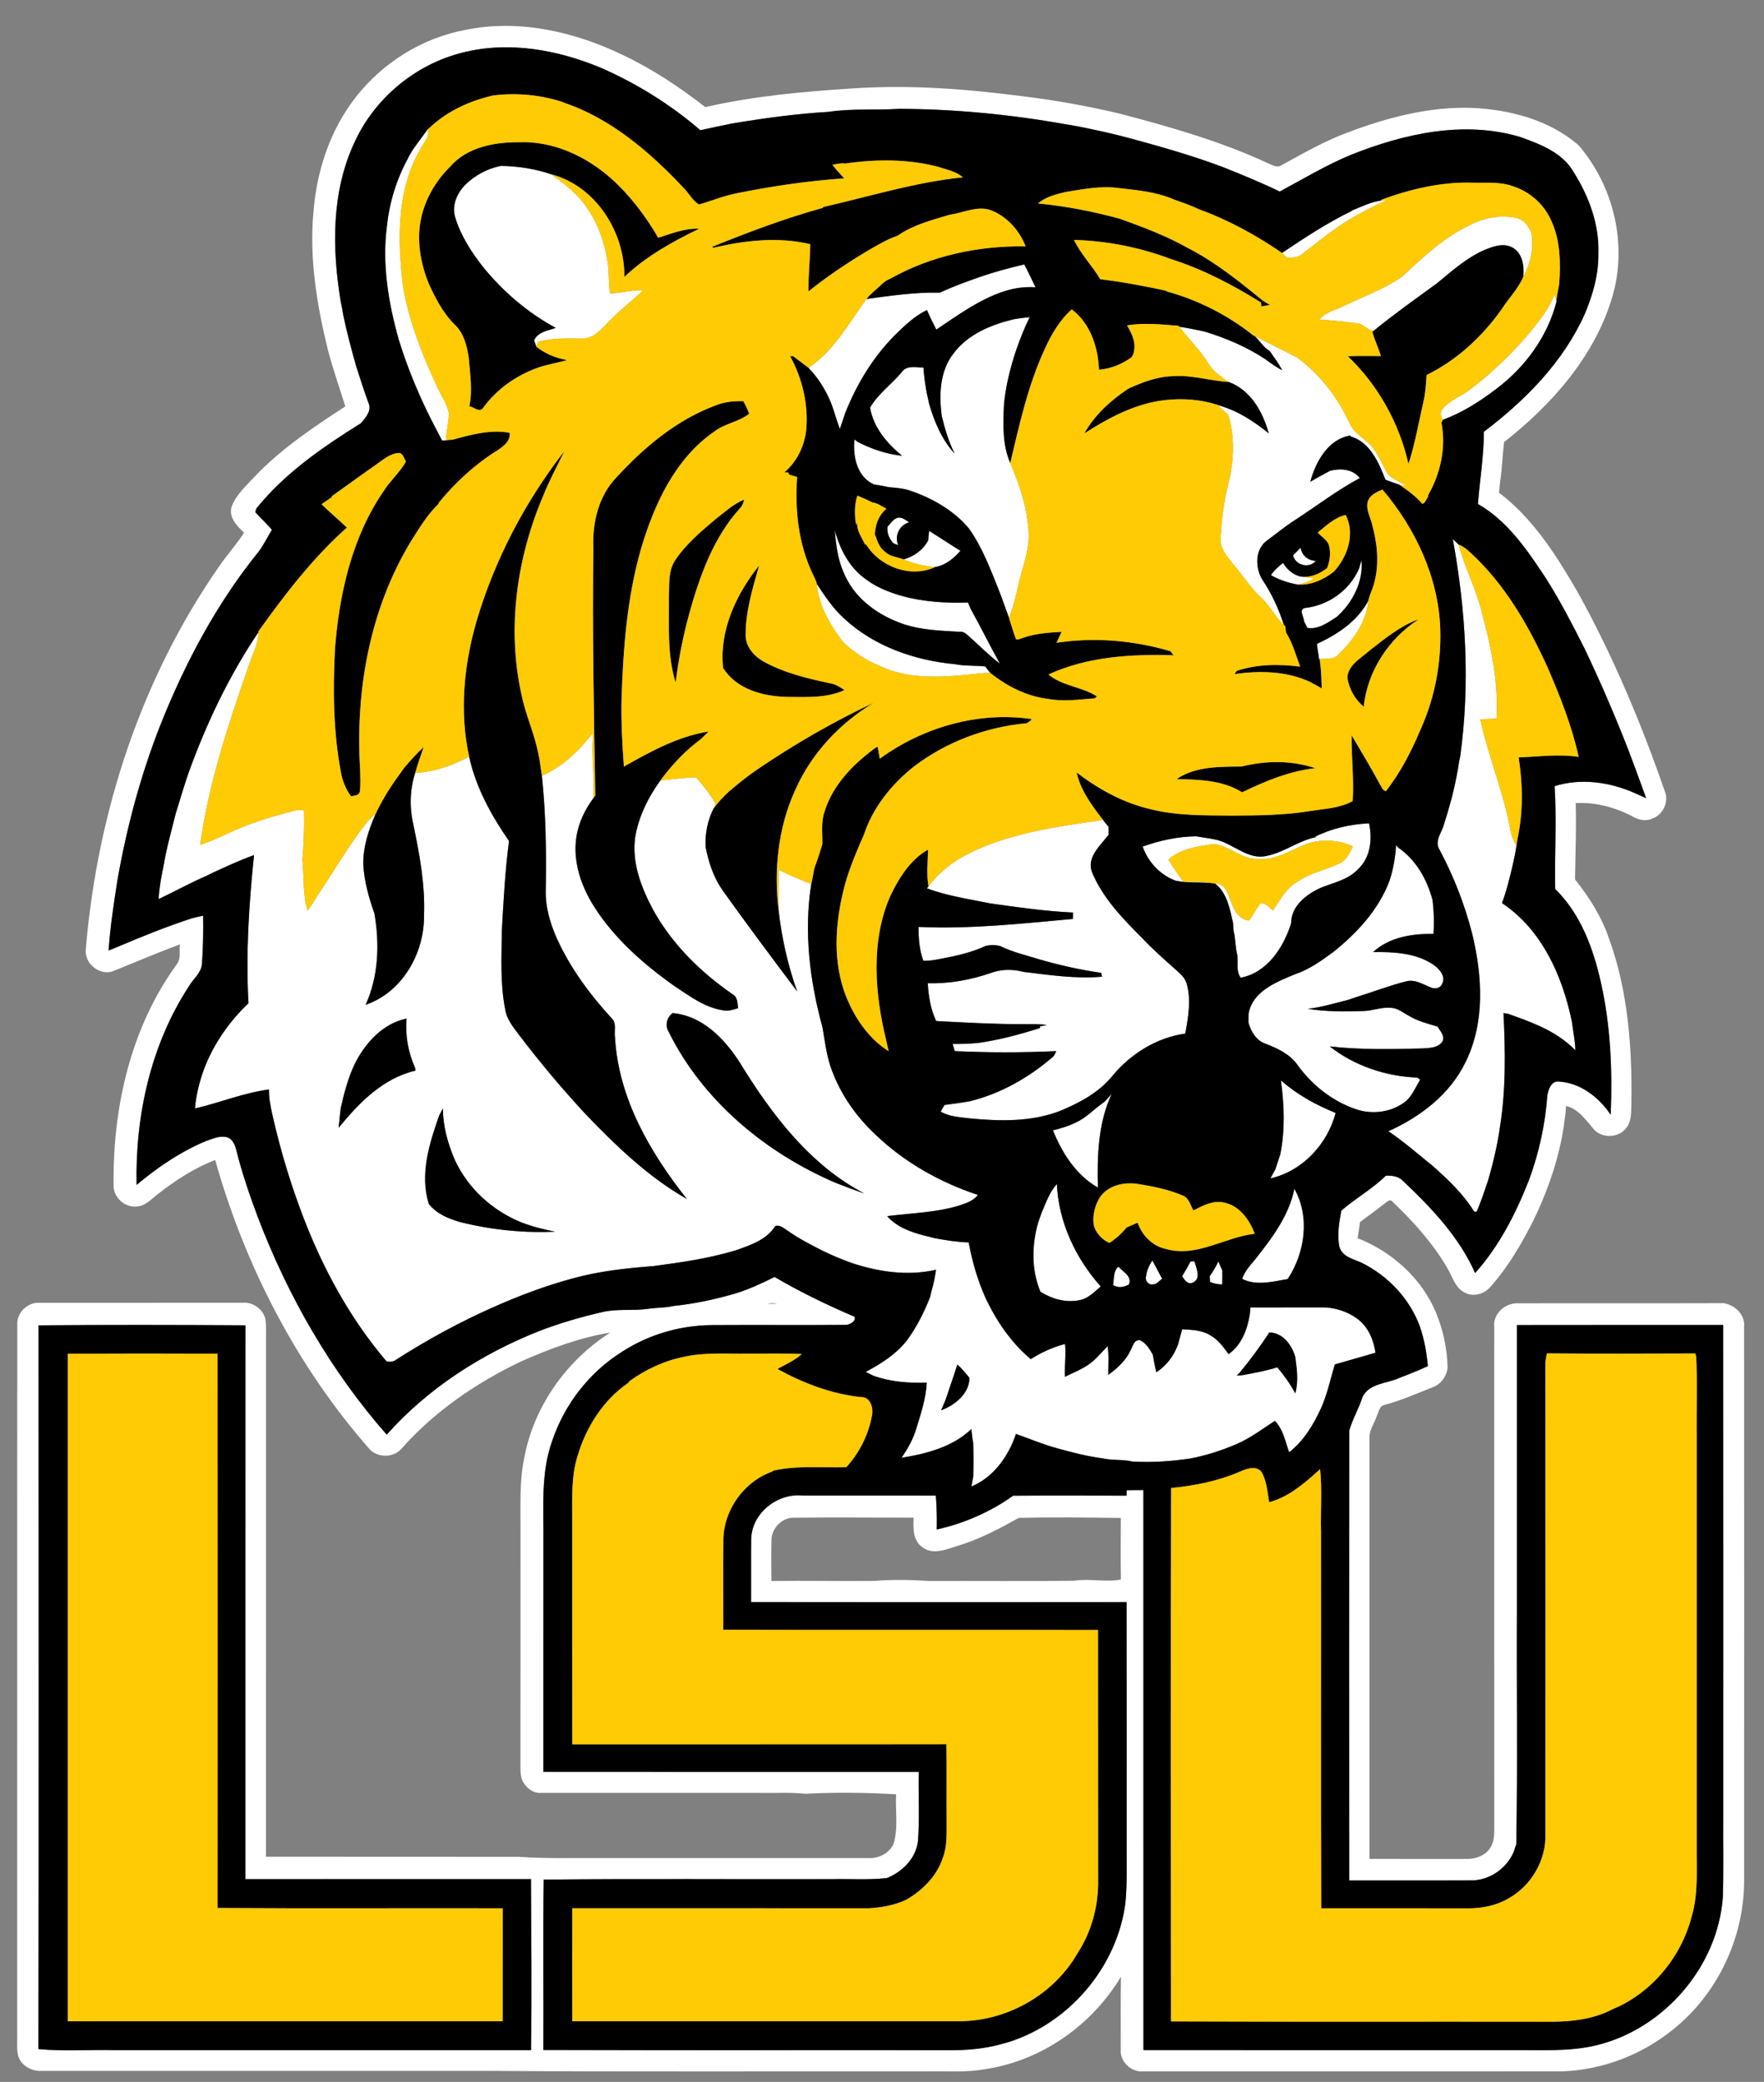 <?xml version="1.0" encoding="utf-8"?>
<!-- Generator: Adobe Illustrator 17.0.0, SVG Export Plug-In . SVG Version: 6.00 Build 0)  -->
<!DOCTYPE svg PUBLIC "-//W3C//DTD SVG 1.1//EN" "http://www.w3.org/Graphics/SVG/1.1/DTD/svg11.dtd">
<svg version="1.1" id="Layer_1" xmlns="http://www.w3.org/2000/svg" xmlns:xlink="http://www.w3.org/1999/xlink" x="0px" y="0px"
	 width="169.5px" height="200px" viewBox="0 0 169.5 200" style="enable-background:new 0 0 169.5 200;" xml:space="preserve">
<rect x="0" y="0" width="169.5" height="200" fill="#808080" stroke="none"/>
<path id="color3" style="fill:#FFFFFF;" d="M38.328,32.66c-1.004-3.552-1.631-7.289-1.143-10.974
	c0.236-2.218,0.901-4.393,1.959-6.357c0.476-1.056,1.28-1.911,1.914-2.869c0.315,0.653-0.336,1.194-0.59,1.743
	c-2.376,3.962-2.274,8.792-1.752,13.229c0.543,3.359,1.818,6.55,3.24,9.623c0.38,0.878,0.977,1.68,1.172,2.628
	c-0.005,0.863-0.231,1.704-0.287,2.564c0.158-0.002,0.475-0.004,0.633-0.004c-0.331,0.036-0.661,0.061-0.989,0.085
	c-0.496-0.95-0.997-1.896-1.465-2.862C39.96,37.264,39.049,34.992,38.328,32.66z M125.173,24.367
	c1.67-1.279,3.291-2.645,5.145-3.659c0.937-0.514,1.875-1.034,2.869-1.435c-0.075-0.007-0.225-0.022-0.3-0.029
	c-1.075,0.103-2.05,0.612-3.037,1.004l0.024,0.024c-2.342,1.138-4.526,2.579-6.687,4.027c0.119,0.114,0.358,0.346,0.478,0.463
	C124.19,24.752,124.759,24.747,125.173,24.367z M141.339,37.356c-0.927,0.727-2.138,1.1-2.84,2.092
	c-0.093,0.307-0.046,0.602,0.139,0.882c1.872-0.685,3.568-1.77,5.146-2.974c2.768-2.082,4.918-5.018,5.784-8.397
	c-0.006-0.02-0.018-0.061-0.024-0.081c-0.044-0.153-0.135-0.463-0.179-0.617c-0.438,1.26-1.286,2.306-2.091,3.347
	C145.523,33.744,143.535,35.682,141.339,37.356z M128.339,106.917c-1.894-0.765-3.722-1.77-5.258-3.13
	c0.319,2.36,0.412,4.775-0.065,7.123c-0.158,0.475-0.314,0.953-0.473,1.429c-0.163,0.287-0.319,0.577-0.476,0.867
	C125.144,112.514,127.55,109.92,128.339,106.917z M126.435,53.881c-0.761-0.037-1.326-0.504-1.468-1.263
	c-0.238,0.246-0.479,0.493-0.722,0.739C124.488,54.324,125.799,54.647,126.435,53.881z M123.289,54.076
	c-0.437,0.343-0.861,0.711-1.168,1.18c0.795,0.443,1.657,0.743,2.555,0.894c0.572-0.071,1.104-0.312,1.608-0.588
	c-0.466-0.068-0.926-0.117-1.384-0.188C124.203,55.18,123.651,54.685,123.289,54.076z M126.809,63.312
	c0.597-0.091,1.348,0.102,1.787-0.429c1.426-1.38,2.697-3.125,2.878-5.16c-1.05,1.967-2.956,3.225-4.931,4.134
	c0.046,0.488,0.148,0.97,0.204,1.46L126.809,63.312z M112.99,84.609c1.197,0.261,2.438,0.095,3.651,0.253
	c-0.963-0.171-1.945-0.161-2.918-0.151c-0.529-0.682-1.017-1.394-1.452-2.138c1.191-1.045,2.842-1.282,4.357-1.491
	c1.475,0.15,2.608,1.423,4.13,1.442c1.489,0.149,2.842-0.58,4.151-1.18c1.574-0.792,3.508-0.763,5.097-0.032
	c-0.332,0.627-0.637,1.363-1.339,1.658c-1.323,0.619-2.808,0.89-4.019,1.743c-1.071,0.623-1.655,1.745-2.312,2.742
	c-0.397-0.241-0.729-0.777-1.25-0.644c-0.397,0.515-0.661,1.117-1.07,1.619c-0.914-0.071-1.419-0.934-1.689-1.707
	c-0.321-0.738-0.536-1.86-1.558-1.84c1.15,0.924,1.409,2.44,1.714,3.798c0.013,0.188,0.039,0.565,0.051,0.755
	c0.192,0.707,0.153,1.448,0.324,2.16c0.173,0.751-0.142,1.691,0.361,2.325c2.539-0.468,4.137-2.935,4.843-5.23
	c0.005-1.653,1.44-2.755,2.806-3.389c1.238-0.512,2.654-0.768,3.608-1.791c1.213-1.111,1.403-2.884,1.077-4.417
	c-1.812,0.085-3.61,0.487-5.232,1.309l0.188,0.003c-1.688,0.322-3.088,1.465-4.772,1.813c-1.872,0.444-3.275-1.248-5.012-1.58
	c-0.592-0.119-1.194-0.188-1.787-0.297c-1.755,0.017-3.492,0.399-5.143,0.982C110.311,82.813,111.498,84.082,112.99,84.609z
	 M125.621,60.314c1.059,0.188,1.967-0.507,2.809-1.039c1.523-1.345,2.589-3.388,2.393-5.455c-0.081,0.261-0.161,0.521-0.227,0.788
	c-0.904,2.089-2.928,3.546-5.185,3.797c-0.666,0.11-0.107,0.9-0.093,1.316C125.394,59.87,125.546,60.165,125.621,60.314z
	 M118.082,36.701c2.102,0.778,3.269,2.876,3.827,4.929c-1.024-0.833-2.118-1.586-3.317-2.145c-0.518-0.236-1.059-0.419-1.6-0.587
	c0.329,0.339,0.678,0.658,1.036,0.973c0.663,2.206,0.534,4.597-0.049,6.808c-0.407,1.624-0.592,3.296-0.694,4.966
	c-0.109,1.011,0.629,1.799,1.196,2.542c0.876,1.034,1.619,2.184,2.599,3.13c0.909,0.785,1.406,1.923,2.294,2.73
	c-0.495-1.516-1.153-2.986-2.045-4.312c-0.743-1.155-0.769-2.986,0.45-3.831c0.891-0.646,1.733-1.365,2.67-1.95
	c2.069-1.346,4.036-2.859,6.218-4.029c-0.692-0.87-1.841-0.951-2.85-0.7c-0.641,0.349-1.289,0.68-1.908,1.063
	c0.502-1.921,1.711-4.102,3.847-4.451l0.026,0.09c1.87,0.543,2.696,2.511,3.35,4.163c0.424,0.151,0.846,0.319,1.282,0.451
	c0.263,0.061,0.531,0.119,0.802,0.175c-0.604-0.38-1.3-0.634-1.818-1.126c-0.529-0.793-0.822-1.726-1.421-2.477
	c-0.668-0.941-1.875-1.397-2.32-2.508c-1.129-2.438-2.833-4.641-4.993-6.245c-1.362-0.714-2.749-1.38-4.116-2.086
	c0.504,0.453,0.862,1.119,1.46,1.445c0.416,0.602,0.855,1.192,1.199,1.845c-0.575-0.278-1.083-0.666-1.595-1.036
	c-1.806-1.205-3.826-2.055-5.896-2.684c-0.797-0.175-1.599-0.332-2.402-0.453c0.889,1.18,1.979,2.201,2.756,3.466
	C116.544,35.655,117.307,36.213,118.082,36.701z M116.234,122.61c0.01,0.137,0.029,0.404,0.039,0.539
	c0.365,0.158,0.753,0.243,1.155,0.236c0.024-0.446,0.037-0.892,0.021-1.339c-0.136-0.285-0.261-0.572-0.375-0.862
	C116.829,121.679,116.556,122.161,116.234,122.61z M119.354,122.858c1.375,0.69,2.947,0.259,4.38,0.016
	c1.655-2.519,2.163-5.963,0.642-8.666c-0.524,2.579-2.143,4.724-3.742,6.74C120.146,121.54,119.602,122.115,119.354,122.858z
	 M136.459,103.733c-0.064-0.054-0.19-0.158-0.256-0.212c-3.013-0.109-6.053-1.123-8.435-2.998c2.933,0.336,5.89,0.271,8.837,0.2
	c0.706-0.047,1.606-0.024,2.025-0.717c0.199-0.529-0.256-0.965-0.495-1.385c-0.953-0.282-1.933-0.531-2.788-1.053
	c-0.539-0.283-1.036-0.727-1.673-0.746c-0.899-0.1-1.755,0.278-2.646,0.303c-1.792,0.065-3.603,0.068-5.378-0.21
	c1.329-0.146,2.618-0.544,3.915-0.867c0.236-0.086,0.473-0.169,0.714-0.247c1.619-0.492,3.203-1.116,4.846-1.528
	c0.844-0.222,1.597,0.292,2.351,0.585c0.383,0.181,0.921,0.098,1.092-0.336c0.402-0.736-0.29-1.463-0.854-1.862
	c-1.691-1.124-3.81-1.219-5.776-1.199c1.561-1.434,3.754-1.777,5.799-1.743c0.085-1.082,0.044-2.17-0.083-3.244
	c-0.529-1.977-1.59-3.888-3.315-5.056c-0.049-0.059-0.146-0.178-0.194-0.239c-0.062,1.163-0.264,2.313-0.624,3.42
	c-1.041,2.786-3.113,5.023-5.402,6.852c-1.143,0.841-2.318,1.689-3.678,2.14c-1.807,0.751-4.125,1.645-4.471,3.844
	c0,0.197-0.005,0.597-0.008,0.797c0.237,0.844,0.727,1.706,1.597,2.019c1.18,0.45,2.406,1.014,3.145,2.091
	c1.378,1.899,3.309,3.435,5.536,4.2c1.638,0.577,3.565,0.314,4.916-0.805C135.735,105.18,136.039,104.406,136.459,103.733z
	 M126.784,30.724c1.246,0.01,2.475,0.214,3.71,0.344c0.559,0.102,0.926,0.692,1.509,0.705c1.947-1.594,4.005-3.047,6.038-4.529
	c1.396-1.143,2.759-2.376,4.409-3.147c0.863-0.361,1.899-0.804,2.809-0.351c1.033,0.51,1.219,1.802,1.113,2.833
	c0.705-1.284,1.031-2.769,0.77-4.224c-0.266-0.658-0.761-1.316-1.506-1.431c-1.451-0.286-2.976-0.027-4.286,0.646
	c-2.55,1.173-4.607,3.127-6.633,5.014c-1.706,1.185-3.689,1.896-5.558,2.789C128.364,29.8,127.343,29.954,126.784,30.724z
	 M139.599,51.787c1.258,6.859,1.669,13.918,0.717,20.841c-0.132,0.548-0.188,1.109-0.3,1.657c-0.301,1.643-0.731,3.261-1.251,4.849
	c-0.19,0.809-0.965,1.66-0.451,2.477c1.368,2.557,2.428,5.282,3.147,8.09c0.975,4.017,1.25,8.473-0.612,12.282
	c-1.48,3.11-4.351,5.31-7.437,6.688c1.489,1.007,2.842,2.194,4.241,3.323c1.48,1.312,2.944,2.69,3.99,4.39
	c0.059,0.007,0.173,0.024,0.231,0.034c0.458-0.989,0.775-2.038,1.131-3.066c0.485-1.701,0.902-3.427,1.139-5.183
	c0.567-3.585,0.5-7.234,0.326-10.851c0.12,0.021,0.353,0.063,0.474,0.085c1.06,0.381,2.123,0.759,3.146,1.236
	c1.214,0.565,2.343,1.299,3.288,2.255c-0.031-0.92-0.217-1.818-0.334-2.729c-0.897-4.38-2.879-8.86-6.72-11.41
	c0.453-1.202,0.748-2.455,1.041-3.703c0.131-0.585,0.261-1.172,0.343-1.768c-0.271-0.495-0.484-1.021-0.582-1.577
	c-0.644-3.615-2.128-7.021-2.882-10.608c0.513-0.02,1.031-0.04,1.549-0.056c0.199-3.325-0.451-6.62-1.302-9.818
	c-0.541-2.381-1.685-4.566-2.338-6.913C140.016,52.182,139.737,51.919,139.599,51.787z M81.026,61.698
	c1.031,0.982,2.235,1.762,3.554,2.298c3.113,1.472,6.701,0.985,10.011,0.659c0.142,0,0.427-0.003,0.571-0.003
	c-0.169-0.209-0.334-0.417-0.495-0.626c-0.961-0.109-1.936-0.026-2.886-0.217c-3.874-0.361-7.788-1.706-10.672-4.393
	c-1.051-0.955-1.851-2.14-2.623-3.322C78.662,58.195,79.773,60.058,81.026,61.698z M80.699,41.215
	c0.176-0.517,0.349-1.034,0.524-1.55c1.077-2.715,2.613-5.265,4.66-7.359c0.961-0.956,1.955-1.928,3.188-2.523
	c0.276,0.639,0.58,1.263,0.9,1.882c2.05-1.375,4.067-2.864,6.437-3.654c0.995-0.334,2.043-0.485,3.094-0.412
	c-0.358-0.734-0.694-1.475-1.077-2.196c-1.414,0.334-2.82,0.705-4.193,1.18c-1.323,0.463-2.649,0.936-3.922,1.534
	c-2.364-0.057-4.714,0.29-7.052,0.606c-1.698,2.318-3.117,4.982-5.574,6.608c0.892,0.926,1.584,2.019,2.097,3.196
	C80.142,39.402,80.363,40.328,80.699,41.215z M80.992,54.829c0.056,0.124,0.165,0.375,0.222,0.5c1.07,2.315,3.293,3.849,5.655,4.643
	c1.743,0.571,3.583,0.617,5.4,0.724c0.326-0.042,0.563,0.195,0.789,0.39c0.907,0.797,1.751,1.665,2.701,2.413
	c0.08,0.063,0.239,0.19,0.317,0.253c-0.971-1.748-1.851-3.544-2.82-5.292c-0.062-0.144-0.183-0.434-0.244-0.578
	c-2.141,0.07-4.295-0.063-6.364-0.636c-1.175-0.341-2.338-0.785-3.33-1.514c-1.647-1.102-2.62-2.937-3.103-4.817
	C80.317,52.246,80.479,53.586,80.992,54.829z M132.171,129.95c-1.299,0.39-2.607,0.743-3.909,1.126
	c-0.43,1.416-0.722,2.876-1.339,4.231c-0.729,1.579-1.652,3.125-3.052,4.205c-0.365-1.026-0.587-2.226-1.372-3.019
	c-1.191,0.785-2.338,1.65-3.656,2.224c-1.427,0.619-2.91,1.092-4.437,1.392c-1.848,0.28-3.729,0.4-5.6,0.295
	c-0.948-0.227-1.938-0.083-2.884-0.31c-1.491-0.192-2.951-0.577-4.399-0.979c-1.333-0.358-2.603-0.909-3.902-1.363
	c-0.702,2.116-2.162,4.193-4.28,5.046c0.044-0.236,0.132-0.712,0.176-0.95c0.028-1.073,0.028-2.143-0.003-3.213
	c-0.085-0.448-0.134-0.902-0.176-1.353c-1.791,1.723-4.326,2.382-6.715,2.762c0.616-0.883,1.146-1.838,1.443-2.874
	c0.44-1.419,0.904-2.853,0.984-4.344c-1.733,0.056-3.495-0.073-5.134-0.668c-0.186-0.09-0.554-0.268-0.738-0.358
	c1.492-0.797,2.972-1.723,4.01-3.091c0.919-1.27,1.629-2.679,2.193-4.137c0.034-0.142,0.098-0.426,0.13-0.57
	c0.204-0.66,0.321-1.343,0.431-2.021c-2.703,0.622-5.528,0.209-8.126-0.658c-1-0.365-1.984-0.771-2.933-1.248
	c-1.059-0.551-2.126-1.09-3.101-1.777c-0.402-0.243-0.78-0.662-1.292-0.521c-0.802,1.314-2.345,1.816-3.712,2.313
	c-2.606,0.797-5.312,1.187-8.005,1.54c-2.63,0.2-5.265,0.49-7.813,1.202c-2.572,0.7-5.073,1.641-7.508,2.721
	c-3.242,1.433-6.369,3.135-9.356,5.046c-0.275,0.222-0.619,0.253-0.953,0.185c-3.53-4.137-6.148-8.973-8.073-14.042
	c-0.493-1.312-0.956-2.633-1.373-3.972c-0.602-1.896-1.106-3.822-1.545-5.765c-0.166-0.772-0.327-1.55-0.302-2.343
	c-2.44,0.313-4.732,1.28-7.118,1.824c0.112-1.327,0.444-2.623,0.904-3.867c0.917-2.371,2.403-4.497,4.241-6.244
	c-0.263-4.746,0.034-9.506,0.534-14.23c-1.38,0.497-2.711,1.114-4.039,1.728c-0.125,0.061-0.375,0.188-0.502,0.251
	c-1.577,0.683-3.083,1.514-4.634,2.252c0.066-1.104,0.266-2.191,0.493-3.269c0.278-1.669,0.746-3.298,1.15-4.938
	c0.4-1.304,0.79-2.608,1.229-3.898c1.713-4.753,3.903-9.355,6.732-13.55c-0.002,1.092-0.561,2.064-0.89,3.081
	c-1.972,5.66-3.89,11.388-4.714,17.348c1.419-0.405,2.687-1.182,4.063-1.694c1.712-0.702,3.498-1.187,5.285-1.655
	c0.205,0.017,0.412,0.036,0.622,0.058c0.039,1.58-0.017,3.157-0.153,4.731c0.178,1.633,0.014,3.315,0.507,4.905
	c0.332-0.483,0.658-0.97,0.953-1.478c1.55-2.299,2.945-4.707,4.641-6.908c0.283-0.351,0.622-0.653,0.953-0.961
	c-0.683,1.551-1.238,3.213-1.202,4.929c0.095,1.606,0.536,3.167,1.07,4.678c0.504,2.91,0.402,6.052-0.849,8.772
	c3.523-1.192,5.65-4.951,5.614-8.558c0.122-2.966-0.427-5.894-1.029-8.783c-0.375-1.628-0.331-3.349,0.183-4.941
	c1.826-0.063,3.576-0.721,5.183-1.555c0.639,2.959,2.128,5.638,3.831,8.107c-0.377,2.857-0.533,5.743-0.689,8.622
	c-0.027,2.515-0.171,5.065,0.322,7.549c0.156,0.997,0.826,1.782,1.416,2.562c1.958,2.577,4.046,5.054,6.243,7.43
	c2.95,3.079,6.065,6.099,9.796,8.22c-3.537-4.466-6.584-9.707-6.903-15.52c-0.103-0.61,0.19-1.373-0.322-1.841
	c-2.138-2.328-4.039-4.914-5.331-7.813c-0.604-1.411-1.048-2.93-1.002-4.48c0.066-3.671,0.012-7.349-0.37-11.003
	c2.013-0.868,3.607-2.45,4.94-4.154c-0.256,2.108,0.159,4.217-0.007,6.325c-0.802,1.087-1.406,2.335-1.616,3.679
	c-0.368,2.364,0.444,4.746,1.702,6.725c1.958,3.079,4.751,5.526,7.705,7.617c1.45,0.956,2.9,2.07,4.668,2.337
	c0.498,0.115,0.99-0.054,1.459-0.199c-0.058-0.49-0.038-1.09-0.547-1.353c-3.06-2.114-5.79-4.802-7.604-8.074
	c-1.143-2.133-2.091-4.565-1.733-7.025c0.336-1.981,1.248-3.81,2.416-5.426c1.148-0.109,2.292-0.273,3.447-0.3
	c0.67,0.805,1.346,1.616,1.855,2.535c-0.044,0.112-0.137,0.339-0.183,0.451c-0.583,1.139-0.833,2.425-0.772,3.7
	c0.297,1.514,0.789,3.01,1.706,4.271c2.318,3.237,4.697,6.431,7.096,9.609c-0.902-2.501-1.478-5.111-1.784-7.751
	c-0.025-1.315-0.01-2.628,0.014-3.94c1.008,0.534,2.061,0.965,3.123,1.368c-0.732,4.592-0.147,9.319,1.079,13.779
	c0.21,1.227,0.361,2.47,0.737,3.661c0.845,2.547,2.403,4.822,4.36,6.643c2.764,2.654,6.198,4.585,9.826,5.787
	c-0.427,0.6-1.161,0.802-1.816,1.033c-2.238,0.67-4.593,0.714-6.894,1.007c0.926,1.056,2.268,1.53,3.588,1.874
	c0.319,0.076,0.651,0.151,0.973,0.244c1.082,0.197,2.17,0.378,3.271,0.409c0.029,0.142,0.085,0.42,0.112,0.561
	c0.326,1.585,0.789,3.14,1.443,4.622c1.043,2.281,2.483,4.404,4.409,6.03c1.017-0.65,2.128-1.153,3.296-1.46
	c0.114,1.051-0.066,2.102-0.006,3.151c0.98-0.485,2.051-0.87,2.85-1.645c0.435-0.412,0.827-0.866,1.246-1.292
	c0.142,0.911,0.059,1.835,0.061,2.757c0.88-0.634,1.711-1.399,2.167-2.403c0.215-0.396,0.308-1.002,0.897-0.924
	c0.577,0.28,0.914,0.843,1.217,1.384c0.106,0.563,0.199,1.131,0.336,1.692c0.994-0.632,1.706-1.606,2.101-2.711
	c0.125-0.476,0.251-0.946,0.383-1.419c0.909,0.049,1.865,0.073,2.669,0.556c0.769,0.417,1.29,1.139,1.792,1.831
	c1.258-0.88,1.804-2.374,2.043-3.829c0.015-0.166,0.041-0.495,0.054-0.658c2.235,0.002,4.47,0.002,6.705-0.003
	c1.29-0.041,2.602,0.356,3.63,1.139C131.486,127.5,131.988,128.733,132.171,129.95z M39.922,102.854
	c-0.01-0.068-0.029-0.207-0.039-0.277c-0.663-1.479-0.958-3.11-0.814-4.727c-2.235,0.463-3.888,2.252-4.907,4.202
	c-0.685,1.394-1.085,2.9-1.423,4.41c-0.071,0.626-0.146,1.247-0.195,1.879C34.474,105.957,36.826,103.561,39.922,102.854z
	 M53.35,118.322c-1.104-0.209-2.193-0.484-3.242-0.887c-2.8-1.131-5.177-3.301-6.43-6.061c-0.655-1.55-1.121-3.2-1.116-4.895
	c-0.119,0.218-0.236,0.432-0.351,0.651c-0.953,2.696-1.906,5.704-1.002,8.534c0.753,0.958,1.909,1.421,3.047,1.747
	C47.217,118.145,50.301,118.467,53.35,118.322z M83.05,114.649c-5.256-2.745-8.929-7.632-11.969-12.58
	c-1.458-2.284-3.6-4.498-6.452-4.746c-0.559,0.432-0.756,1.187-0.373,1.809c3.283,6.618,9.285,11.593,16,14.483
	C81.18,113.981,82.108,114.332,83.05,114.649z M93.15,132.358c-0.373-0.439-0.724-0.899-1.162-1.272
	c-0.358,1.16-0.773,2.304-1.156,3.459c-0.134,0.314-0.272,0.624-0.406,0.94C91.736,135.005,93.16,133.874,93.15,132.358z
	 M124.461,130.361c-0.334-1.155-1.18-2.337-2.498-2.356c-0.878,1.348-1.838,2.642-2.862,3.886c-0.068,0.063-0.199,0.189-0.268,0.253
	c0.119-0.005,0.355-0.017,0.473-0.023c1.153-0.212,2.309-0.419,3.432-0.768c0.649,0.777,1.244,1.604,1.722,2.501
	C124.785,132.717,124.617,131.513,124.461,130.361z M167.589,180.849c-0.054,5.411-2.599,10.752-6.842,14.128
	c-3.011,2.442-6.828,3.896-10.706,4.013c-13.409,0.007-26.82,0.005-40.232,0.005c-1.116,0.07-2.215-0.941-2.115-2.085
	c-0.005-2.337-0.018-4.678,0.015-7.015c-2.776,4.655-7.617,8.059-13.002,8.875c-1.936,0.358-3.91,0.181-5.867,0.225
	c-13.97-0.022-27.945,0.046-41.914-0.052c-14.304,0.005-28.605-0.005-42.909,0.002c-0.794,0.045-1.628-0.313-2.064-0.991
	c-0.419-0.673-0.275-1.499-0.302-2.25c0.012-22.838-0.01-45.678,0.01-68.518c-0.037-1.114,1.026-2.105,2.13-2.033
	c6.497-0.007,12.993,0.003,19.486-0.002c0.985-0.103,1.997,0.588,2.221,1.558c0.103,0.644,0.056,1.299,0.064,1.952
	c-0.01,16.568,0.007,33.137-0.007,49.707c8.097,0.015,16.195-0.007,24.293,0.01c2.513,0.181,5.033,0.102,7.554,0.117
	c8.695,0.007,17.392-0.01,26.089,0c0.95,0.054,1.955-0.468,2.362-1.344c0.482-1.545,0.163-3.192,0.253-4.779
	c-2.908-0.169-5.831-0.203-8.736-0.049c-1.369-0.154-2.749-0.063-4.121-0.086c-7.075-0.002-14.148,0.005-21.22-0.002
	c-0.77,0.078-1.443-0.451-1.796-1.095c-0.298-0.629-0.21-1.343-0.225-2.013c0.01-7.392,0-14.782,0.005-22.173
	c0.017-2.279-0.117-4.578,0.346-6.822c0.902-4.971,4.037-9.414,8.28-12.115c-2.954,0.479-5.792,1.548-8.521,2.75
	c-4.356,2.066-8.427,4.86-11.623,8.495c-0.809,0.818-2.301,0.77-3.044-0.115c-6.959-7.946-11.917-17.564-14.774-27.71
	c-1.999,0.768-3.815,1.95-5.494,3.264c-0.651,0.49-1.26,1.231-2.15,1.204c-1.131,0.081-2.175-0.96-2.119-2.092
	c-0.087-7.429,1.65-15.117,6.086-21.194c0.408-0.544,0.21-1.27,0.286-1.896c-2.165,0.809-4.29,1.713-6.433,2.579
	c-1.302,0.473-2.816-0.802-2.603-2.174c1.099-13.02,5.285-25.902,12.771-36.668c0.765-1.128,1.691-2.138,2.433-3.283
	c-0.668-0.634-1.475-1.438-1.214-2.455c0.422-1.179,1.401-2.032,2.228-2.935c2.547-2.674,5.635-4.741,8.712-6.745
	c-0.561-1.787-1.178-3.559-1.658-5.37c-1.067-4.312-1.806-8.777-1.409-13.226c0.3-4.02,1.619-8.029,4.146-11.208
	c2.581-3.262,6.347-5.597,10.447-6.362c5.133-1.065,10.472,0.161,15.127,2.403c2.84,1.336,5.463,3.088,7.937,5.012
	c4.678-1.068,9.473-1.499,14.25-1.799c5.445-0.368,10.915,0.061,16.316,0.765c3.118,0.383,6.219,0.939,9.275,1.665
	c4.858,1.277,9.716,2.659,14.284,4.79c0.368,0.153,0.805,0.414,1.202,0.18c2.074-1.127,4.126-2.323,6.347-3.144
	c3.837-1.455,7.893-2.528,12.029-2.381c3.627,0.168,7.389,1.153,10.189,3.566c3.391,3.917,4.738,9.548,3.273,14.55
	c-1.684,5.716-5.801,10.377-10.413,13.987c-0.145,1.265-0.186,2.542-0.378,3.803c-0.042,0.351-0.078,0.702-0.11,1.055
	c3.286,2.494,5.534,6.047,7.569,9.57c3.378,6.094,6.084,12.544,8.365,19.12c0.427,1.014-0.192,2.287-1.226,2.628
	c-0.619,0.295-1.324,0.112-1.884-0.214c-1.673-0.878-3.56-1.385-5.454-1.282c0.079,2.445-0.038,4.89-0.063,7.332
	c1.367,1.718,2.56,3.598,3.269,5.692c1.831,5.05,2.226,10.494,2.147,15.825c-0.034,0.79,0.047,1.682-0.482,2.34
	c-0.739,1.043-2.511,1.058-3.245,0.008c-0.711-0.834-1.421-1.841-2.549-2.101c-0.275,3.829-1.47,7.557-3.138,10.998
	c-1.138,2.257-2.434,4.463-4.114,6.364c-0.614,0.746-1.765,1.039-2.605,0.502c-0.841-0.489-1.073-1.493-1.543-2.276
	c-1.407-2.408-3.286-4.502-5.305-6.413c-0.233-0.264-0.512,0.057-0.707,0.186c-0.784,0.614-1.584,1.206-2.389,1.789
	c-0.068,0.519-0.148,1.033-0.229,1.553c3.301,1.304,6.162,3.852,7.532,7.161c0.69,1.67,1.075,3.464,1.112,5.271
	c-0.083,0.86-0.666,1.638-1.489,1.913c-1.536,0.6-3.045,1.279-4.646,1.692c-0.441,0.15-0.482,0.677-0.668,1.04
	c-0.232,0.712-0.738,1.36-0.704,2.138c0.002,13.473,0.005,26.945,0,40.415c3.139,0.003,6.281,0.005,9.421,0.003
	c0.858-0.003,1.779-0.354,2.221-1.129c0.463-0.739,0.321-1.647,0.349-2.475c-0.008-15.841-0.003-31.686-0.003-47.527
	c-0.124-1.274,1.078-2.299,2.297-2.247c6.591-0.015,13.182,0.01,19.771-0.013c1.073,0.2,2.045,1.087,1.942,2.253
	C167.599,145.24,167.596,163.045,167.589,180.849z M51.022,180.52c-9.15,0.005-18.299,0-27.447,0.002
	c0.005-17.735-0.007-35.471,0.005-53.204c-6.623-0.042-13.25-0.054-19.875,0.005c0.004,23.174,0.024,46.35-0.01,69.524
	c2.447,0.233,4.919,0.041,7.376,0.104c13.319,0,26.638-0.003,39.957,0C51.105,191.474,51.049,185.997,51.022,180.52z
	 M165.585,174.494c-0.002-15.737,0.008-31.472-0.005-47.209c-6.607,0.01-13.216-0.007-19.822,0.01c0.003,9.075,0,18.15,0,27.229
	c-0.039,7.551,0.078,15.109-0.061,22.659c-0.091,0.243-0.176,0.49-0.251,0.741c-0.685,1.548-2.229,2.656-3.932,2.718
	c-3.956,0.02-7.912-0.003-11.866,0.01c-0.005-14.408-0.013-28.817,0.002-43.226c0.319-1.114,0.934-2.147,1.292-3.264
	c0.688-1.294,2.323-1.243,3.508-1.784c0.308-0.127,0.614-0.244,0.926-0.363c0.614-0.244,1.226-0.495,1.826-0.775
	c-0.119-1.299-0.344-2.589-0.772-3.822c-0.984-2.679-3.068-4.865-5.614-6.121c-0.787-0.351-1.825-0.563-2.11-1.503
	c-0.246-1.153-0.022-2.355,0.181-3.498c1.369-1.18,2.98-2.074,4.277-3.352c0.58-0.022,1.207,0.043,1.634,0.489
	c2.731,2.579,5.406,5.383,6.944,8.863c2.314-2.576,3.912-5.719,5.172-8.922c0.966-2.613,1.565-5.354,1.768-8.134
	c0.085-0.568,0.385-1.421,1.1-1.338c2.071,0.108,3.868,1.516,4.989,3.19c0.173-4.256-0.005-8.549-0.943-12.714
	c-0.729-3.266-1.947-6.586-4.39-8.973c-0.068-3.283,0.151-6.593-0.056-9.884c2.547-0.797,5.328-0.393,7.731,0.678
	c0.349,0.163,0.704,0.322,1.063,0.478c-0.139-0.378-0.275-0.753-0.407-1.126c-0.45-1.236-0.908-2.469-1.375-3.698
	c-1.265-3.23-2.637-6.413-4.131-9.54c-1.158-2.296-2.338-4.583-3.715-6.757c-1.777-2.689-3.674-5.506-6.535-7.14
	c0.176-2.311,0.577-4.61,0.565-6.933c3.974-3.003,7.612-6.684,9.682-11.276c0.788-1.855,1.363-3.839,1.324-5.87
	c0.1-2.767-0.902-5.458-2.355-7.773c-1.055-1.887-3.21-2.709-5.138-3.401c-5.401-1.616-11.147-0.333-16.249,1.699
	c-2.387,0.982-4.604,2.321-6.871,3.537c-1.828-0.88-3.705-1.65-5.587-2.398c-2.862-1.067-5.799-1.898-8.744-2.703
	c-1.636-0.439-3.293-0.807-4.955-1.136c-0.407-0.088-0.822-0.146-1.227-0.214C97.16,11,91.788,10.476,86.413,10.456
	c-2.262,0.144-4.549-0.051-6.793,0.288c-3.13,0.183-6.237,0.614-9.329,1.129c-0.475,0.112-0.953,0.192-1.425,0.297
	c-0.524,0.109-1.049,0.222-1.568,0.339c-2.876-2.477-6.138-4.502-9.616-6.019c-4.146-1.716-8.802-2.56-13.221-1.44
	c-4.529,1.114-8.458,4.378-10.396,8.622c-2.238,4.766-2.165,10.235-1.321,15.327c0.097,0.402,0.166,0.81,0.229,1.219
	c0.336,1.648,0.775,3.269,1.229,4.888c0.383,1.224,0.778,2.442,1.221,3.644c0.317,0.697-0.319,1.426-0.755,1.916
	c-3.662,2.284-7.301,4.788-10.033,8.179c-0.027,0.085-0.081,0.258-0.109,0.346c0.512,0.585,1.099,1.104,1.601,1.704
	c-0.421,0.697-0.783,1.435-1.268,2.096c-4.037,4.973-7.071,10.693-9.436,16.626c-1.892,4.807-3.24,9.821-4.132,14.906
	c-0.351,2.255-0.705,4.515-0.855,6.794c0.312-0.129,0.626-0.261,0.941-0.388c2.32-0.987,4.666-1.925,7.062-2.711
	c0.356-0.093,0.717-0.176,1.078-0.249c0.027,1.546-0.003,3.094-0.11,4.637c-0.073,0.887-0.858,1.439-1.27,2.169
	c-3.659,5.602-5.148,12.424-5.012,19.057c2.028-1.706,4.254-3.213,6.708-4.234c0.643-0.207,1.321-0.543,2.009-0.338
	c0.521,0.178,0.741,0.745,0.868,1.238c0.544,2.193,1.28,4.333,2.072,6.447c2.894,7.595,7.006,14.762,12.378,20.877
	c3.949-4.448,9.1-7.746,14.606-9.935c1.979-0.765,4.022-1.359,6.091-1.835c1.446-0.356,2.95-0.101,4.412-0.317
	c0.802-0.126,1.623-0.082,2.415-0.271c2.058-0.214,4.093-0.641,6.075-1.235c1.274-0.395,2.479-0.971,3.676-1.553
	c2.462,1.447,5.046,2.695,7.673,3.817c0.195,0.426-0.458,0.758-0.804,0.784c-4.317,0.037-8.634-0.009-12.951,0.022
	c-3.018,0.029-6.028,0.909-8.565,2.55c-3.152,1.967-5.556,5.072-6.735,8.59c-1.117,3.127-0.8,6.481-0.841,9.738
	c-0.002,7.347,0,14.69-0.002,22.035c12.024,0.015,24.046,0.003,36.071,0.008c-0.039,2.181,0.082,4.367-0.062,6.544
	c-0.16,1.712-1.46,3.033-2.998,3.654c-1.716,0.192-3.444,0.07-5.163,0.104c-9.27,0.027-18.544-0.054-27.812,0.042
	c-0.085,5.452-0.01,10.913-0.037,16.37c13.028,0.042,26.055,0.003,39.084,0.02c1.621,0.01,3.256-0.129,4.829-0.559
	c0.251-0.07,0.507-0.141,0.763-0.211c5.892-1.843,10.469-7.257,11.257-13.388c0.168-1.704,0.106-3.417,0.116-5.123
	c-0.005-7.925,0.01-15.847-0.007-23.77c-12.024,0.01-24.052,0.018-36.079-0.002c0.013-1.991-0.012-3.983,0.008-5.975
	c0.015-2.537,2.496-4.512,4.963-4.254c4.259,0.003,8.52,0.003,12.78,0.003c0.093,1.082,0.109,2.169,0.088,3.257
	c2.62-0.578,5.155-1.685,7.342-3.245c3.635-0.026,7.269-0.012,10.9-0.005c0-0.129,0.003-0.39,0.003-0.521
	c0.536-0.012,1.074-0.015,1.613-0.015c0.005,17.931-0.002,35.864,0.005,53.797c11.842,0.018,23.684,0.003,35.527,0.008
	c2.689-0.027,5.417,0.165,8.055-0.482c6.461-1.597,11.585-7.53,12.09-14.182C165.629,179.69,165.565,177.09,165.585,174.494z
	 M87.796,145.796c-3.881,0-7.762-0.041-11.643,0.005c-1.079,0.057-1.999,1.041-2.022,2.116c-0.039,1.318-0.008,2.643-0.006,3.964
	c3.284-0.047,6.564,0.026,9.851-0.008c1.779-0.143,3.566-0.109,5.349,0.008c4.631-0.015,9.268,0.031,13.898-0.025
	c1.492-0.241,3.003,0.173,4.482-0.12c-0.029-1.972-0.02-3.941-0.005-5.911c-3.264-0.046-6.532-0.08-9.794-0.012
	c-1.872,1.041-3.778,2.053-5.843,2.679c-1.077,0.322-2.369,0.922-3.405,0.168C87.72,148.027,87.727,146.803,87.796,145.796z
	 M74.679,125.248c-0.314-0.073-0.636-0.078-0.946,0.002C74.047,125.26,74.362,125.26,74.679,125.248z M46.496,25.747
	c1.914,2.325,4.258,4.327,6.915,5.755c-0.743,0.256-1.713,0.373-2.084,1.178c0.054,0.222,0.134,0.438,0.225,0.648
	c0.032-0.119,0.095-0.36,0.127-0.48c1.385-0.402,2.842-0.334,4.27-0.322c0.99,0.015,1.727-0.758,2.353-1.428
	c1.084-1.158,2.353-2.124,3.5-3.213c-1.07-0.037-2.106,0.271-3.171,0.305c-0.185-0.953-0.086-1.936-0.227-2.895
	c-0.285-1.882-0.89-3.747-1.994-5.312c-0.873-1.345-2.169-2.32-3.451-3.242c-1.553-0.529-3.206-0.782-4.839-0.802
	c-1.272,0.258-2.489,0.897-3.41,1.816c-0.816,0.809-1.336,2.052-0.951,3.188C44.312,22.719,45.35,24.301,46.496,25.747z
	 M92.285,52.913c-1.014-0.627-2.001-1.287-3.01-1.918c-0.032,0.307-0.063,0.617-0.093,0.926c-0.49,0.921-1.363,1.536-2.353,1.821
	c0.963,0.417,1.991,0.648,3.037,0.729C90.848,54.31,91.654,53.644,92.285,52.913z M87.361,50.176
	c-0.363-0.209-0.731-0.58-1.185-0.41c-0.393,0.154-0.619,0.544-0.899,0.836c-0.078,0.619,0.173,1.155,0.587,1.602
	c0.11,0.042,0.33,0.124,0.439,0.168C85.935,51.46,86.405,50.449,87.361,50.176z M107.467,121.687c-0.5,0.368-0.41,1.189-0.515,1.758
	c0.49,0.324,1.036,0.212,1.528-0.049C108.79,122.588,107.915,122.188,107.467,121.687z M110.772,123.381
	c0.38,0.021,0.606-0.352,0.901-0.532c-0.312-0.587-0.629-1.172-0.941-1.755c-0.319,0.449-0.536,0.969-0.608,1.517
	C109.999,123.008,110.34,123.474,110.772,123.381z M89.216,85.155l-0.15,0.18c1.957,0.739,4.041,1.031,6.082,1.451
	c2.642,0.37,5.287,0.758,7.955,0.877c-0.004,0.205-0.009,0.409-0.012,0.617c-4.929,0.446-9.872,0.995-14.825,0.766
	c-0.007,1.094,0.075,2.213,0.458,3.249c0.604,0.032,1.207-0.093,1.802-0.212c1.426-0.268,2.864-0.592,4.186-1.212
	c0.466-0.102,0.95-0.112,1.416,0.022c1.16,0.566,2.425,0.861,3.653,1.243c1.982,0.578,3.993,1.031,6.033,1.321
	c0.02,0.093,0.057,0.28,0.073,0.373c-2.522,0.217-5.058-0.163-7.559-0.468c-1.024-0.277-2.141-0.263-3.135,0.115
	c-1.94,0.666-3.993,1.036-6.045,0.98c0.075,1.241,0.271,2.499,0.812,3.629c2.791,0.151,5.584,0.303,8.381,0.303
	c0.75,0.01,1.509-0.037,2.254,0.085c-0.163,0.032-0.487,0.093-0.65,0.124l-0.015,0.166c-1.95,0.612-3.925,1.148-5.95,1.431
	c-0.814,0.076-1.631,0.104-2.445,0.095c0.068,0.227,0.137,0.456,0.21,0.688c3.239,0.149,6.496,0.149,9.738,0
	c-0.059,0.2-0.151,0.376-0.283,0.529c-2.298,1.991-5.012,3.545-7.978,4.28c-0.819,0.149-1.644,0.259-2.467,0.366
	c-0.125,0.209-0.244,0.421-0.366,0.634c0.868,0.512,1.89,0.533,2.859,0.66c2.903,0.275,5.952,0.336,8.705-0.761
	c1.835-0.77,3.666-1.757,4.938-3.327c1.751-2.118,4.254-3.687,6.999-4.065c0.29-1.597,0.6-3.278,0.114-4.871
	c-0.178-0.551-0.646-0.919-1.053-1.295c-1.08-0.957-2.165-1.915-3.159-2.964c-1.877-1.884-3.81-3.858-4.849-6.347
	c-0.572-1.47,0.802-2.584,1.587-3.637c-0.005-0.188-0.015-0.568-0.02-0.755c-0.175-0.22-0.351-0.437-0.521-0.656
	c-4.385,0.643-8.893,1.226-12.906,3.225C91.578,82.749,90.219,83.792,89.216,85.155z M106.175,105.813
	c-0.57,0.404-1.112,0.848-1.65,1.299c-0.96,0.782-2.155,1.188-3.345,1.473c0.865,2.186,2.235,4.312,4.317,5.501
	c-0.081-3.039,0.018-6.201,1.323-9.007C106.603,105.323,106.39,105.567,106.175,105.813z M113.585,122.605
	c0.248,0.365,0.572,0.88,1.094,0.578c0.744-0.393,0.267-1.402,0.088-2.014c-0.092,0.005-0.277,0.017-0.37,0.021
	C114.145,121.674,113.875,122.145,113.585,122.605z M82.104,42.215c-0.163,1.621,0.229,3.583,1.867,4.322
	c0.476,0.078,0.951,0.151,1.424,0.263c0.658,0.056,1.323,0.103,1.96,0.3c2.174,0.731,4.271,1.896,5.755,3.678
	c1.341,1.896,2.14,4.107,2.998,6.248c0.288,0.771,0.565,1.543,0.841,2.318c0.391-0.975,0.656-1.994,0.875-3.018
	c0.347-1.646,1.043-3.227,1.026-4.934c-0.073-2.406-0.843-4.719-1.774-6.916c-0.761-1.738-0.688-3.666-0.609-5.519
	c0.122-1.558,0.487-3.088,0.936-4.582c0.315-1.014,0.69-2.009,1.111-2.983c0.108-0.232,0.322-0.695,0.43-0.924
	c-0.524,0.053-1.041,0.112-1.556,0.209c-2.156,0.519-4.373,1.426-5.745,3.256c-1.341,1.692-1.418,3.971-1.153,6.021
	c0.301,1.248,0.666,2.484,1.248,3.632c-1.242-1.353-1.962-3.079-2.467-4.819c-0.07-0.334-0.129-0.668-0.219-0.997
	c-0.142-0.819-0.269-1.64-0.319-2.469c-0.712,0.027-1.646-0.258-2.099,0.473c-0.982,1.148-2.258,2.065-3.027,3.381
	c0.314,1.916,1.626,3.424,3.068,4.628c-1.491-0.153-2.933-0.653-4.263-1.328C82.335,42.395,82.182,42.275,82.104,42.215z
	 M100.091,116.497c-0.112,0.302-0.218,0.604-0.324,0.911c-0.632,2.185-0.681,4.565,0.209,6.688c1.104,0.684,2.428,1.075,3.728,0.808
	c0.843-0.137,1.443-0.793,2.064-1.319c-2.408-2.688-4.061-6.191-4.212-9.833C100.839,114.525,100.505,115.549,100.091,116.497z"/>
<path id="color2" d="M111.985,38.434c-2.854,0.307-5.418,1.682-7.798,3.208c1.002-1.784,2.543-3.19,4.239-4.305
	c1.351-0.624,2.786-1.165,4.295-1.197c1.813-0.134,3.563,0.449,5.36,0.561c2.102,0.778,3.269,2.876,3.827,4.929
	c-1.024-0.833-2.118-1.586-3.317-2.145c-0.518-0.236-1.059-0.419-1.6-0.587C115.381,38.376,113.663,38.249,111.985,38.434z
	 M64.919,65.569c0.285-2.269,0.727-4.519,1.338-6.723c1.007-3.588,2.318-7.245,4.868-10.045c0.217-0.222,0.3-0.52,0.381-0.807
	c-1.037,0.42-1.858,1.194-2.731,1.867c-1.407,1.182-2.839,2.384-3.874,3.922c-0.697,1.004-0.584,2.282-0.626,3.442
	C64.297,60.009,64.082,62.871,64.919,65.569z M72.895,54.5l0.051-0.178c-2.198,2.747-3.854,6.257-3.463,9.851
	c1.314,2.069,3.864,2.73,6.174,2.776c1.838,0.01,3.781,0.132,5.494-0.66c-0.422-0.266-0.843-0.561-1.343-0.641
	c-2.174-0.456-4.376-0.978-6.341-2.045c-0.991-0.529-1.879-1.502-1.818-2.694C71.658,58.717,72.297,56.589,72.895,54.5z
	 M131.04,67.895c0.346-3.435,2.413-6.55,5.287-8.41c-1.77,0.636-3.247,1.862-4.714,3c-0.819,0.741-2.023,1.338-2.148,2.562
	C129.602,66.146,130.188,67.185,131.04,67.895z M119.354,76.117c2.232-1.085,4.561-2.045,7.05-2.323
	c-0.28-0.083-0.559-0.161-0.837-0.234c-2.052-0.517-4.212-0.429-6.255,0.076c-2.115,0.034-4.421-0.039-6.252,1.206
	C115.193,74.898,117.494,74.934,119.354,76.117z M59.205,45.886c-1.704,1.787-2.306,4.351-2.194,6.762
	c-0.105,7.919,0.042,15.842,0.188,23.756c-0.049,0.073-0.146,0.22-0.195,0.293c-0.802,1.087-1.406,2.335-1.616,3.679
	c-0.368,2.364,0.444,4.746,1.702,6.725c1.958,3.079,4.751,5.526,7.705,7.617c1.45,0.956,2.9,2.07,4.668,2.337
	c0.498,0.115,0.99-0.054,1.459-0.199c-0.058-0.49-0.038-1.09-0.547-1.353c-3.06-2.114-5.79-4.802-7.604-8.074
	c-1.143-2.133-2.091-4.565-1.733-7.025c0.336-1.981,1.248-3.81,2.416-5.426c1.102-1.494,2.387-2.869,3.886-3.969
	c0.248-0.246,0.495-0.492,0.748-0.736c-2.944,0.468-5.586,1.921-8.144,3.374c-0.158-2.213-0.28-4.429-0.219-6.649
	c0.163-4.807,0.533-9.655,1.874-14.299c1.26-4.259,3.264-8.634,7.027-11.237c1.009-0.788,2.36-0.917,3.359-1.716
	c-0.156-0.419-0.344-0.822-0.563-1.209c-0.892-0.015-1.794,0.058-2.627,0.397C65.034,40.318,61.882,42.963,59.205,45.886z
	 M51.022,180.52c0.026,5.478,0.083,10.954,0.005,16.432c-13.319-0.003-26.638,0-39.957,0c-2.457-0.063-4.929,0.129-7.376-0.104
	c0.034-23.175,0.014-46.351,0.01-69.524c6.625-0.059,13.253-0.047,19.875-0.005c-0.012,17.733,0,35.469-0.005,53.204
	C32.724,180.52,41.872,180.524,51.022,180.52z M48.305,183.322c-9.134-0.024-18.268,0.035-27.401-0.029
	c0.005-17.75,0.007-35.498-0.002-53.248c-4.797-0.02-9.594-0.022-14.392,0.003c0.003,21.374,0,42.752,0,64.129
	c13.931,0,27.861,0.003,41.792-0.002C48.309,190.558,48.305,186.94,48.305,183.322z M39.068,97.85
	c-2.235,0.463-3.888,2.252-4.907,4.202c-0.685,1.394-1.085,2.9-1.423,4.41c-0.071,0.626-0.146,1.247-0.195,1.879
	c1.93-2.384,4.282-4.78,7.378-5.487c-0.01-0.068-0.029-0.207-0.039-0.277C39.22,101.097,38.925,99.466,39.068,97.85z M54.481,34.595
	l-0.195-0.046c-0.994-0.186-1.933-0.607-2.735-1.222c-0.09-0.209-0.171-0.426-0.225-0.648c0.371-0.805,1.341-0.921,2.084-1.178
	c-2.657-1.428-5.001-3.43-6.915-5.755c-1.146-1.445-2.184-3.027-2.737-4.804c-0.385-1.136,0.134-2.379,0.951-3.188
	c0.921-0.919,2.138-1.558,3.41-1.816c1.633,0.02,3.286,0.273,4.839,0.802c4.288,1.126,7.083,5.553,7.037,9.862
	c2.089-1.982,4.614-3.383,7.188-4.629c-1.37-0.054-2.657,0.461-3.936,0.868c-1.216-2.094-2.696-4.054-4.502-5.677
	c-2.425-2.157-5.609-3.64-8.905-3.5c-2.347-0.015-4.975,0.482-6.582,2.342c-1.423,1.399-2.469,3.21-2.837,5.18
	c-0.383,2.001,0,4.073,0.727,5.952c0.667,1.465,1.409,2.945,2.579,4.078c0.843,0.81,1.139,2.001,1.309,3.118
	c0.129,1.56,0.385,3.14,0.066,4.695c0.419,0.059,0.956,0.641,1.3,0.18c1.28-1.779,3.137-3.103,5.187-3.853
	C52.526,35.012,53.523,34.878,54.481,34.595z M165.544,182.287c-0.505,6.651-5.629,12.585-12.09,14.182
	c-2.638,0.647-5.365,0.455-8.055,0.482c-11.844-0.005-23.686,0.01-35.527-0.008c-0.007-17.933,0-35.866-0.005-53.797
	c-0.539,0-1.077,0.003-1.613,0.015c0,0.132-0.003,0.393-0.003,0.521c-3.632-0.007-7.266-0.021-10.9,0.005
	c-2.187,1.561-4.722,2.667-7.342,3.245c0.021-1.088,0.005-2.175-0.088-3.257c-4.261,0-8.521,0-12.78-0.003
	c-2.467-0.258-4.948,1.717-4.963,4.254c-0.02,1.991,0.005,3.983-0.008,5.975c12.027,0.02,24.055,0.012,36.079,0.002
	c0.017,7.923,0.002,15.845,0.007,23.77c-0.01,1.706,0.052,3.419-0.116,5.123c-0.788,6.131-5.365,11.545-11.257,13.388
	c-0.256,0.07-0.512,0.141-0.763,0.211c-1.573,0.43-3.208,0.568-4.829,0.559c-13.029-0.017-26.056,0.022-39.084-0.02
	c0.027-5.457-0.049-10.918,0.037-16.37c9.268-0.096,18.542-0.015,27.812-0.042c1.719-0.034,3.447,0.088,5.163-0.104
	c1.538-0.621,2.838-1.942,2.998-3.654c0.144-2.177,0.022-4.363,0.062-6.544c-12.025-0.005-24.047,0.007-36.071-0.008
	c0.002-7.345,0-14.688,0.002-22.035c0.042-3.257-0.275-6.611,0.841-9.738c1.179-3.518,3.583-6.623,6.735-8.59
	c2.537-1.641,5.547-2.521,8.565-2.55c4.317-0.031,8.633,0.015,12.951-0.022c0.346-0.026,0.999-0.358,0.804-0.784
	c-2.627-1.122-5.211-2.37-7.673-3.817c-1.196,0.582-2.401,1.158-3.676,1.553c-1.982,0.595-4.017,1.021-6.075,1.235
	c-0.792,0.188-1.614,0.145-2.415,0.271c-1.462,0.217-2.966-0.039-4.412,0.317c-2.069,0.476-4.112,1.07-6.091,1.835
	c-5.506,2.189-10.657,5.487-14.606,9.935c-5.372-6.115-9.484-13.282-12.378-20.877c-0.792-2.114-1.528-4.254-2.072-6.447
	c-0.126-0.493-0.346-1.061-0.868-1.238c-0.688-0.205-1.365,0.131-2.009,0.338c-2.454,1.021-4.68,2.528-6.708,4.234
	c-0.136-6.633,1.353-13.455,5.012-19.057c0.412-0.731,1.197-1.282,1.27-2.169c0.107-1.543,0.137-3.091,0.11-4.637
	c-0.361,0.073-0.722,0.156-1.078,0.249c-2.396,0.785-4.741,1.724-7.062,2.711c-0.314,0.127-0.629,0.258-0.941,0.388
	c0.151-2.279,0.504-4.539,0.855-6.794c0.892-5.085,2.24-10.099,4.132-14.906c2.364-5.933,5.399-11.654,9.436-16.626
	c0.485-0.661,0.846-1.399,1.268-2.096c-0.502-0.6-1.089-1.119-1.601-1.704c0.029-0.087,0.083-0.261,0.109-0.346
	c2.732-3.391,6.372-5.895,10.033-8.179c0.436-0.49,1.073-1.218,0.755-1.916c-0.443-1.202-0.838-2.42-1.221-3.644
	c-0.453-1.619-0.892-3.24-1.229-4.888c-0.063-0.409-0.132-0.816-0.229-1.219c-0.843-5.092-0.916-10.561,1.321-15.327
	c1.938-4.244,5.867-7.508,10.396-8.622c4.419-1.119,9.075-0.275,13.221,1.44c3.479,1.516,6.74,3.542,9.616,6.019
	c0.519-0.117,1.043-0.229,1.568-0.339c0.472-0.105,0.95-0.185,1.425-0.297c3.092-0.515,6.199-0.946,9.329-1.129
	c2.244-0.339,4.531-0.144,6.793-0.288c5.375,0.02,10.747,0.544,16.044,1.492c0.404,0.068,0.819,0.126,1.227,0.214
	c1.662,0.329,3.319,0.697,4.955,1.136c2.945,0.805,5.882,1.636,8.744,2.703c1.882,0.749,3.759,1.519,5.587,2.398
	c2.267-1.216,4.484-2.554,6.871-3.537c5.102-2.033,10.848-3.315,16.249-1.699c1.928,0.692,4.083,1.514,5.138,3.401
	c1.453,2.315,2.455,5.007,2.355,7.773c0.039,2.03-0.536,4.014-1.324,5.87c-2.069,4.592-5.708,8.273-9.682,11.276
	c0.012,2.323-0.39,4.622-0.565,6.933c2.861,1.633,4.758,4.451,6.535,7.14c1.377,2.174,2.557,4.46,3.715,6.757
	c1.494,3.127,2.866,6.31,4.131,9.54c0.467,1.229,0.925,2.462,1.375,3.698c0.132,0.373,0.269,0.748,0.407,1.126
	c-0.358-0.156-0.714-0.314-1.063-0.478c-2.403-1.07-5.185-1.475-7.731-0.678c0.207,3.291-0.013,6.601,0.056,9.884
	c2.442,2.386,3.661,5.707,4.39,8.973c0.938,4.165,1.116,8.458,0.943,12.714c-1.121-1.675-2.918-3.083-4.989-3.19
	c-0.715-0.083-1.015,0.77-1.1,1.338c-0.202,2.779-0.802,5.521-1.768,8.134c-1.26,3.203-2.858,6.346-5.172,8.922
	c-1.538-3.48-4.213-6.284-6.944-8.863c-0.427-0.446-1.054-0.512-1.634-0.489c-1.297,1.277-2.908,2.172-4.277,3.352
	c-0.203,1.143-0.427,2.345-0.181,3.498c0.285,0.94,1.323,1.152,2.11,1.503c2.546,1.256,4.63,3.442,5.614,6.121
	c0.429,1.233,0.653,2.523,0.772,3.822c-0.6,0.28-1.212,0.531-1.826,0.775c-0.312,0.119-0.618,0.236-0.926,0.363
	c-1.185,0.541-2.82,0.49-3.508,1.784c-0.358,1.116-0.973,2.149-1.292,3.264c-0.015,14.408-0.007,28.817-0.002,43.226
	c3.954-0.013,7.91,0.01,11.866-0.01c1.703-0.062,3.247-1.17,3.932-2.718c0.075-0.251,0.16-0.498,0.251-0.741
	c0.139-7.55,0.021-15.108,0.061-22.659c0-9.078,0.003-18.153,0-27.229c6.606-0.017,13.215,0,19.822-0.01
	c0.013,15.737,0.003,31.472,0.005,47.209C165.565,177.09,165.629,179.69,165.544,182.287z M135.154,105.737
	c0.581-0.558,0.885-1.331,1.305-2.004c-0.064-0.054-0.19-0.158-0.256-0.212c-3.013-0.109-6.053-1.123-8.435-2.998
	c2.933,0.336,5.89,0.271,8.837,0.2c0.706-0.047,1.606-0.024,2.025-0.717c0.199-0.529-0.256-0.965-0.495-1.385
	c-0.953-0.282-1.933-0.531-2.788-1.053c-0.539-0.283-1.036-0.727-1.673-0.746c-0.899-0.1-1.755,0.278-2.646,0.303
	c-1.792,0.065-3.603,0.068-5.378-0.21c1.329-0.146,2.618-0.544,3.915-0.867c0.236-0.086,0.473-0.169,0.714-0.247
	c1.619-0.492,3.203-1.116,4.846-1.528c0.844-0.222,1.597,0.292,2.351,0.585c0.383,0.181,0.921,0.098,1.092-0.336
	c0.402-0.736-0.29-1.463-0.854-1.862c-1.691-1.124-3.81-1.219-5.776-1.199c1.561-1.434,3.754-1.777,5.799-1.743
	c0.085-1.082,0.044-2.17-0.083-3.244c-0.529-1.977-1.59-3.888-3.315-5.056c-0.049-0.059-0.146-0.178-0.194-0.239
	c-0.062,1.163-0.264,2.313-0.624,3.42c-1.041,2.786-3.113,5.023-5.402,6.852c-1.143,0.841-2.318,1.689-3.678,2.14
	c-1.807,0.751-4.125,1.645-4.471,3.844c0,0.197-0.005,0.597-0.008,0.797c0.237,0.844,0.727,1.706,1.597,2.019
	c1.18,0.45,2.406,1.014,3.145,2.091c1.378,1.899,3.309,3.435,5.536,4.2C131.876,107.119,133.804,106.856,135.154,105.737z
	 M120.566,118.525c-0.5-1.342-1.468-2.706-2.955-3.001c-1.048-0.239-2.038,0.297-2.939,0.758c-0.292-0.492-0.417-1.199-1.009-1.421
	c-1.38-0.597-2.872-0.89-4.347-1.126c-1.321-0.202-2.874,0.136-3.645,1.315c-0.482,0.788-0.711,1.746-0.572,2.665
	c0.205,0.743,0.797,1.377,1.499,1.687c0.622-0.397,1.185-0.895,1.643-1.475l0.005-0.007c0.358-0.149,0.71-0.311,1.068-0.461
	c0.427,1.216,1.406,2.237,2.69,2.516C114.969,120.848,117.683,118.839,120.566,118.525z M117.45,122.047
	c-0.136-0.285-0.261-0.572-0.375-0.862c-0.246,0.494-0.52,0.977-0.841,1.426c0.01,0.137,0.029,0.404,0.039,0.539
	c0.365,0.158,0.753,0.243,1.155,0.236C117.453,122.939,117.466,122.493,117.45,122.047z M114.767,121.17
	c-0.092,0.005-0.277,0.017-0.37,0.021c-0.251,0.482-0.521,0.953-0.812,1.414c0.248,0.365,0.572,0.88,1.094,0.578
	C115.423,122.791,114.945,121.781,114.767,121.17z M110.732,121.094c-0.319,0.449-0.536,0.969-0.608,1.517
	c-0.125,0.397,0.216,0.863,0.648,0.771c0.38,0.021,0.606-0.352,0.901-0.532C111.362,122.262,111.045,121.677,110.732,121.094z
	 M107.467,121.687c-0.5,0.368-0.41,1.189-0.515,1.758c0.49,0.324,1.036,0.212,1.528-0.049
	C108.79,122.588,107.915,122.188,107.467,121.687z M106.82,105.079c-0.217,0.244-0.431,0.488-0.646,0.734
	c-0.57,0.404-1.112,0.848-1.65,1.299c-0.96,0.782-2.155,1.188-3.345,1.473c0.865,2.186,2.235,4.312,4.317,5.501
	C105.416,111.047,105.515,107.885,106.82,105.079z M100.091,116.497c-0.112,0.302-0.218,0.604-0.324,0.911
	c-0.632,2.185-0.681,4.565,0.209,6.688c1.104,0.684,2.428,1.075,3.728,0.808c0.843-0.137,1.443-0.793,2.064-1.319
	c-2.408-2.688-4.061-6.191-4.212-9.833C100.839,114.525,100.505,115.549,100.091,116.497z M126.511,80.407
	c-1.688,0.322-3.088,1.465-4.772,1.813c-1.872,0.444-3.275-1.248-5.012-1.58c-0.592-0.119-1.194-0.188-1.787-0.297
	c-1.755,0.017-3.492,0.399-5.143,0.982c0.515,1.487,1.701,2.757,3.193,3.284c1.197,0.261,2.438,0.095,3.651,0.253l0.129,0.022
	c1.15,0.924,1.409,2.44,1.714,3.798c0.013,0.188,0.039,0.565,0.051,0.755c0.192,0.707,0.153,1.448,0.324,2.16
	c0.173,0.751-0.142,1.691,0.361,2.325c2.539-0.468,4.137-2.935,4.843-5.23c0.005-1.653,1.44-2.755,2.806-3.389
	c1.238-0.512,2.654-0.768,3.608-1.791c1.213-1.111,1.403-2.884,1.077-4.417c-1.812,0.085-3.61,0.487-5.232,1.309L126.511,80.407z
	 M119.354,122.858c1.375,0.69,2.947,0.259,4.38,0.016c1.655-2.519,2.163-5.963,0.642-8.666c-0.524,2.579-2.143,4.724-3.742,6.74
	C120.146,121.54,119.602,122.115,119.354,122.858z M128.339,106.917c-1.894-0.765-3.722-1.77-5.258-3.13
	c0.319,2.36,0.412,4.775-0.065,7.123c-0.158,0.475-0.314,0.953-0.473,1.429c-0.163,0.287-0.319,0.577-0.476,0.867
	C125.144,112.514,127.55,109.92,128.339,106.917z M141.229,53.035c-0.315-0.3-0.663-0.57-1.075-0.722
	c-0.139-0.131-0.417-0.395-0.556-0.526c1.258,6.859,1.669,13.918,0.717,20.841c-0.132,0.548-0.188,1.109-0.3,1.657
	c-0.301,1.643-0.731,3.261-1.251,4.849c-0.19,0.809-0.965,1.66-0.451,2.477c1.368,2.557,2.428,5.282,3.147,8.09
	c0.975,4.017,1.25,8.473-0.612,12.282c-1.48,3.11-4.351,5.31-7.437,6.688c1.489,1.007,2.842,2.194,4.241,3.323
	c1.48,1.312,2.944,2.69,3.99,4.39c0.059,0.007,0.173,0.024,0.231,0.034c0.458-0.989,0.775-2.038,1.131-3.066
	c0.485-1.701,0.902-3.427,1.139-5.183c0.567-3.585,0.5-7.234,0.326-10.851c0.12,0.021,0.353,0.063,0.474,0.085
	c1.06,0.381,2.123,0.759,3.146,1.236c1.214,0.565,2.343,1.299,3.288,2.255c-0.031-0.92-0.217-1.818-0.334-2.729
	c-0.897-4.38-2.879-8.86-6.72-11.41c0.453-1.202,0.748-2.455,1.041-3.703c0.131-0.585,0.261-1.172,0.343-1.768
	c0.057-0.407,0.122-0.814,0.208-1.216c0.448-2.413,0.383-4.89,0.007-7.31c1.923-0.063,3.852-0.348,5.77-0.044
	c-0.648-2.959-1.777-5.801-2.976-8.575C146.865,60.065,144.574,56.072,141.229,53.035z M82.735,134.213
	c-2.82-0.292-5.497-1.318-7.972-2.666l-0.017-0.064c0.79-0.425,1.621-0.803,2.299-1.404c-1.761-0.091-3.521-0.024-5.28-0.044
	c-2.03,0.032-4.09-0.137-6.086,0.321c-1.887,0.379-3.657,1.219-5.214,2.338c-0.021,0.039-0.068,0.114-0.09,0.154
	c-2.408,1.628-4.053,4.25-4.875,7.01c-0.622,1.977-0.509,4.073-0.519,6.118c0.005,7.198-0.007,14.396,0.007,21.592
	c11.985-0.01,23.969,0.013,35.954-0.01c0.036,2.475,0.002,4.948,0.018,7.425c-0.003,1.173,0.065,2.387-0.371,3.503
	c-0.565,1.74-1.94,3.104-3.493,4.008c-1.121,0.531-2.379,0.763-3.615,0.828c-9.496-0.007-18.996,0-28.492-0.005
	c-0.012,3.62-0.007,7.24-0.002,10.859c12.414,0,24.832,0.003,37.246-0.002c4.547-0.027,9.031-2.56,11.296-6.519
	c1.275-1.947,1.94-4.256,1.989-6.578c-0.012-8.164,0.002-16.327-0.008-24.488c-12.005-0.034-24.008,0.013-36.01-0.024
	c0.007-2.886-0.015-5.772,0.007-8.658c0.044-2.891,2.005-5.604,4.736-6.555l0.037-0.068c2.311-0.523,4.689-0.27,7.037-0.334
	c1.277-1.389,2.15-3.149,2.479-5.007C83.93,135.225,83.624,134.184,82.735,134.213z M114.406,140.109
	c1.526-0.3,3.01-0.773,4.437-1.392c1.318-0.573,2.465-1.439,3.656-2.224c0.785,0.793,1.007,1.992,1.372,3.019
	c1.399-1.08,2.323-2.626,3.052-4.205c0.617-1.355,0.909-2.815,1.339-4.231c1.302-0.383,2.61-0.736,3.909-1.126
	c-0.183-1.217-0.685-2.45-1.687-3.213c-1.028-0.782-2.34-1.18-3.63-1.139c-2.235,0.005-4.47,0.005-6.705,0.003
	c-0.013,0.163-0.039,0.492-0.054,0.658c-0.239,1.455-0.785,2.949-2.043,3.829c-0.502-0.692-1.023-1.414-1.792-1.831
	c-0.804-0.482-1.76-0.507-2.669-0.556c-0.132,0.473-0.258,0.943-0.383,1.419c-0.395,1.105-1.107,2.079-2.101,2.711
	c-0.137-0.562-0.229-1.129-0.336-1.692c-0.303-0.541-0.64-1.104-1.217-1.384c-0.59-0.078-0.683,0.528-0.897,0.924
	c-0.456,1.004-1.287,1.77-2.167,2.403c-0.002-0.922,0.081-1.846-0.061-2.757c-0.419,0.426-0.812,0.88-1.246,1.292
	c-0.799,0.774-1.869,1.159-2.85,1.645c-0.061-1.05,0.12-2.101,0.006-3.151c-1.168,0.307-2.279,0.81-3.296,1.46
	c-1.926-1.626-3.366-3.749-4.409-6.03c-0.654-1.482-1.117-3.037-1.443-4.622c-0.027-0.141-0.083-0.419-0.112-0.561
	c-1.102-0.031-2.189-0.212-3.271-0.409c-0.321-0.093-0.653-0.168-0.973-0.244c-1.32-0.344-2.662-0.818-3.588-1.874
	c2.301-0.293,4.655-0.337,6.894-1.007c0.655-0.231,1.39-0.434,1.816-1.033c-3.628-1.202-7.063-3.133-9.826-5.787
	c-1.957-1.82-3.516-4.096-4.36-6.643c-0.376-1.191-0.527-2.434-0.737-3.661c-1.226-4.461-1.811-9.187-1.079-13.779
	c0.102-0.495,0.202-0.987,0.282-1.484c0.293-0.773,0.544-1.565,0.783-2.354c0.007-1.041-0.149-2.109,0.209-3.121
	c0.805-2.611,2.833-4.639,5-6.201l0.109,0.017c0.063,0.371,0.127,0.739,0.197,1.109c4.151-3.03,9.497-4.568,14.608-3.805
	c-0.139,0.176-0.308,0.307-0.502,0.4c-3.879,0.353-7.674,1.767-10.783,4.122c-2.153,1.697-3.983,3.944-4.842,6.569
	c-0.67,1.511-1.316,3.033-1.779,4.621c-0.926,3.374-1.277,7.04-0.134,10.408c0.807,2.276,2.211,4.473,4.28,5.784
	c-0.059-0.265-0.176-0.797-0.236-1.059c-1.095-4.5-1.499-9.456,0.375-13.807c0.839-1.746,1.919-3.525,3.651-4.499
	c-0.026,1.177-0.165,2.364,0.041,3.534l-0.15,0.18c1.957,0.739,4.041,1.031,6.082,1.451c2.642,0.37,5.287,0.758,7.955,0.877
	c-0.004,0.205-0.009,0.409-0.012,0.617c-4.929,0.446-9.872,0.995-14.825,0.766c-0.007,1.094,0.075,2.213,0.458,3.249
	c0.604,0.032,1.207-0.093,1.802-0.212c1.426-0.268,2.864-0.592,4.186-1.212c0.466-0.102,0.95-0.112,1.416,0.022
	c1.16,0.566,2.425,0.861,3.653,1.243c1.982,0.578,3.993,1.031,6.033,1.321c0.02,0.093,0.057,0.28,0.073,0.373
	c-2.522,0.217-5.058-0.163-7.559-0.468c-1.024-0.277-2.141-0.263-3.135,0.115c-1.94,0.666-3.993,1.036-6.045,0.98
	c0.075,1.241,0.271,2.499,0.812,3.629c2.791,0.151,5.584,0.303,8.381,0.303c0.75,0.01,1.509-0.037,2.254,0.085
	c-0.163,0.032-0.487,0.093-0.65,0.124l-0.015,0.166c-1.95,0.612-3.925,1.148-5.95,1.431c-0.814,0.076-1.631,0.104-2.445,0.095
	c0.068,0.227,0.137,0.456,0.21,0.688c3.239,0.149,6.496,0.149,9.738,0c-0.059,0.2-0.151,0.376-0.283,0.529
	c-2.298,1.991-5.012,3.545-7.978,4.28c-0.819,0.149-1.644,0.259-2.467,0.366c-0.125,0.209-0.244,0.421-0.366,0.634
	c0.868,0.512,1.89,0.533,2.859,0.66c2.903,0.275,5.952,0.336,8.705-0.761c1.835-0.77,3.666-1.757,4.938-3.327
	c1.751-2.118,4.254-3.687,6.999-4.065c0.29-1.597,0.6-3.278,0.114-4.871c-0.178-0.551-0.646-0.919-1.053-1.295
	c-1.08-0.957-2.165-1.915-3.159-2.964c-1.877-1.884-3.81-3.858-4.849-6.347c-0.572-1.47,0.802-2.584,1.587-3.637
	c-0.005-0.188-0.015-0.568-0.02-0.755c-0.175-0.22-0.351-0.437-0.521-0.656c-1.063-1.365-2.162-2.833-2.535-4.554
	c2.113,1.606,4.485,2.92,7.089,3.52c2.545,0.639,5.194,0.592,7.8,0.619c2.558-0.012,5.129-0.032,7.659-0.456
	c1.336-0.212,2.77-0.259,3.973-0.944c0.142-2.101-0.129-4.21-0.102-6.315c0.932,1.572,1.875,3.135,2.74,4.743
	c0.153,0.229,0.236,0.57,0.559,0.62c1.431-1.833,2.496-3.925,3.388-6.065c1.326-2.974,1.934-6.277,1.833-9.531
	c-0.173-4.946-2.386-9.641-5.553-13.375c-0.58,0.239-1.238,0.534-1.428,1.192c-0.164,0.714,0.229,1.392,0.406,2.067
	c0.495,1.787,0.729,3.707,0.273,5.53c-0.132,0.659-0.476,1.248-0.617,1.902c-1.05,1.967-2.956,3.225-4.931,4.134
	c0.046,0.488,0.148,0.97,0.204,1.46l0.062-0.004c0.041,0.383,0.09,0.77,0.127,1.158c0.036,0.553,0.039,1.109,0.064,1.665
	c-0.363-0.217-0.73-0.42-1.098-0.614c-2.213-1.039-4.794-1.114-7.179-0.771c-0.021-0.005-0.063-0.019-0.082-0.024
	c0.048-0.07,0.148-0.209,0.197-0.278c1.965-0.656,4.056-0.666,6.091-0.405c-0.409-1.104-0.726-2.26-1.351-3.269
	c-0.026-0.205-0.053-0.41-0.082-0.612l-0.122-0.117c-0.495-1.516-1.153-2.986-2.045-4.312c-0.743-1.155-0.769-2.986,0.45-3.831
	c0.891-0.646,1.733-1.365,2.67-1.95c2.069-1.346,4.036-2.859,6.218-4.029c-0.692-0.87-1.841-0.951-2.85-0.7
	c-0.641,0.349-1.289,0.68-1.908,1.063c0.502-1.921,1.711-4.102,3.847-4.451l0.026,0.09c1.87,0.543,2.696,2.511,3.35,4.163
	c0.424,0.151,0.846,0.319,1.282,0.451c0.821,0.534,1.608,1.119,2.26,1.86c0.29-0.056,0.36-0.451,0.548-0.656l0.02-0.202
	c1.185-2.058,1.73-4.588,1.263-6.935c0.034-0.068,0.103-0.207,0.134-0.275c1.872-0.685,3.568-1.77,5.146-2.974
	c2.768-2.082,4.918-5.018,5.784-8.397c-0.006-0.02-0.018-0.061-0.024-0.081c0.09-0.534,0.168-1.073,0.279-1.604
	c0.146-2.052,0.113-4.209-0.779-6.108c-0.683-1.541-2.04-2.754-3.645-3.267c-1.252-0.47-2.61-0.312-3.915-0.351
	c-3.02-0.093-6.016,0.631-8.83,1.667l0.233,0.027c-1.075,0.103-2.05,0.612-3.037,1.004l0.024,0.024
	c-2.342,1.138-4.526,2.579-6.687,4.027c-2.486-1.711-5.178-3.181-8.02-4.208c-0.763-0.382-1.579-0.636-2.376-0.931
	c-1.675-0.733-3.522-0.89-5.316-1.097c-1.678-0.224-3.356,0.1-5.007,0.368c-0.961,0.217-1.962,0.468-2.735,1.112
	c2.664,0.258,5.304,0.768,7.886,1.475c2.245,0.805,4.482,1.658,6.569,2.83c2.633,1.353,4.938,3.228,7.22,5.085
	c0.212,0.122,0.425,0.246,0.641,0.368c-0.07,0.008-0.211,0.024-0.284,0.034c-0.19,0.029-0.378,0.063-0.563,0.098l-0.041-0.38
	c-2.733-1.701-5.627-3.212-8.707-4.188c-2.947-1.107-6.104-1.729-9.253-1.816c0.648,1.372,1.75,2.471,2.522,3.776
	c2.172,0.258,4.317,0.67,6.455,1.131l-0.184,0.012c3.06,0.812,5.95,2.282,8.427,4.249l0.125,0.056
	c0.504,0.453,0.862,1.119,1.46,1.445c0.416,0.602,0.855,1.192,1.199,1.845c-0.575-0.278-1.083-0.666-1.595-1.036
	c-1.806-1.205-3.826-2.055-5.896-2.684c-0.797-0.175-1.599-0.332-2.402-0.453l-0.071-0.09c-1.647-0.129-3.301-0.312-4.946-0.039
	c0.51,0.855,0.951,1.813,0.575,2.818c-0.036,0.061-0.109,0.186-0.146,0.246c-0.919,0.675-1.987,1.097-3.125,1.197
	c-0.083-2.162-0.826-4.448-2.613-5.796c-1.194,1.053-1.994,2.46-2.638,3.895c-1.584,3.452-2.398,7.181-3.273,10.857
	c-0.761-1.738-0.688-3.666-0.609-5.519c0.122-1.558,0.487-3.088,0.936-4.582c0.315-1.014,0.69-2.009,1.111-2.983
	c0.108-0.232,0.322-0.695,0.43-0.924c-0.524,0.053-1.041,0.112-1.556,0.209c-2.156,0.519-4.373,1.426-5.745,3.256
	c-1.341,1.692-1.418,3.971-1.153,6.021c0.301,1.248,0.666,2.484,1.248,3.632c-1.242-1.353-1.962-3.079-2.467-4.819
	c-0.07-0.334-0.129-0.668-0.219-0.997c-0.142-0.819-0.269-1.64-0.319-2.469c-0.712,0.027-1.646-0.258-2.099,0.473
	c-0.982,1.148-2.258,2.065-3.027,3.381c0.314,1.916,1.626,3.424,3.068,4.628c-1.491-0.153-2.933-0.653-4.263-1.328
	c-0.076-0.061-0.229-0.181-0.308-0.241c-0.163,1.621,0.229,3.583,1.867,4.322c0.476,0.078,0.951,0.151,1.424,0.263
	c0.658,0.056,1.323,0.103,1.96,0.3c2.174,0.731,4.271,1.896,5.755,3.678c1.341,1.896,2.14,4.107,2.998,6.248
	c0.288,0.771,0.565,1.543,0.841,2.318c0.228,0.692,0.415,1.399,0.683,2.076c0.231,0.066,0.446-0.107,0.673-0.143
	c1.187-0.431,2.459-0.504,3.707-0.58c-0.121,0.263-0.37,0.789-0.494,1.053c3.656-0.553,7.41-0.234,10.949,0.811
	c0.054,0.068,0.161,0.205,0.212,0.273l0.101,0.117c-4.066-0.124-8.286,0.123-12.034,1.845c1.32,1.109,3.137,1.161,4.572,2.05
	l0.085,0.049c-0.051,0.046-0.15,0.142-0.202,0.19c-1.45,0.105-2.912,0.334-4.358,0.076c-2.105-0.232-4.043-1.199-5.679-2.508
	c-0.169-0.209-0.334-0.417-0.495-0.626c-0.961-0.109-1.936-0.026-2.886-0.217c-3.874-0.361-7.788-1.706-10.672-4.393
	c-1.051-0.955-1.851-2.14-2.623-3.322c-0.068-0.366-0.283-0.68-0.424-1.014c-1.349-2.876-1.699-6.118-1.468-9.26
	c-0.254-0.076-0.505-0.146-0.755-0.219l-0.104-0.21l-0.373-0.01c1.178-0.983,1.892-2.454,2.095-3.963
	c0.251-2.477-0.342-5.021-1.534-7.196c0.068-0.002,0.21-0.005,0.281-0.008c0.492,0.371,0.992,0.736,1.479,1.117
	c0.892,0.926,1.584,2.019,2.097,3.196c0.36,0.875,0.582,1.801,0.918,2.688c0.176-0.517,0.349-1.034,0.524-1.55
	c1.077-2.715,2.613-5.265,4.66-7.359c0.961-0.956,1.955-1.928,3.188-2.523c0.276,0.639,0.58,1.263,0.9,1.882
	c2.05-1.375,4.067-2.864,6.437-3.654c0.995-0.334,2.043-0.485,3.094-0.412c-0.358-0.734-0.694-1.475-1.077-2.196
	c-1.414,0.334-2.82,0.705-4.193,1.18c-1.323,0.463-2.649,0.936-3.922,1.534c-2.364-0.057-4.714,0.29-7.052,0.606
	c0.405-0.524,0.953-0.914,1.426-1.372c0.251-0.261,0.559-0.463,0.9-0.598c3.927-2.203,8.484-3.161,12.97-3.083
	c-0.607-1.575-1.885-2.979-3.505-3.532c-1.292-0.339-2.537,0.319-3.801,0.493c-1.65,0.499-3.381,0.933-4.828,1.901
	c-0.042,0.029-0.127,0.083-0.169,0.11c-1.053,0.363-2.008,0.948-2.969,1.504c-1.945,1.163-3.832,2.433-5.602,3.854
	c-0.015-1.516,0.153-3.025,0.178-4.539c-3.057-0.733-6.254-0.373-9.279,0.336c-0.046-0.017-0.141-0.051-0.188-0.068
	c3.49-1.419,7.027-2.748,10.661-3.756l0.069-0.09c4.448-1.009,8.838-2.386,13.396-2.845c-0.651-0.59-1.562-0.729-2.367-1.012
	c-2.913-0.765-5.996-0.743-8.958-0.312c-0.404-0.073-0.812,0.061-1.206,0.11c0.344,0.463,0.738,0.887,1.133,1.309
	c-3.461,0.249-6.903,0.738-10.303,1.431c-1.251,0.239-2.429,0.734-3.647,1.08c-0.636-0.368-0.987-1.114-1.516-1.626
	c-3.232-3.432-6.967-6.648-11.503-8.166l0.019-0.013c-2.179-0.733-4.497-0.945-6.776-0.668c-2.254,0.512-4.436,1.504-6.123,3.111
	l-0.214,0.178c-0.634,0.958-1.438,1.813-1.914,2.869c-1.058,1.964-1.723,4.139-1.959,6.357c-0.488,3.686,0.139,7.422,1.143,10.974
	c0.722,2.332,1.633,4.604,2.691,6.805c0.468,0.966,0.97,1.912,1.465,2.862c0.329-0.024,0.658-0.049,0.989-0.085
	c1.782-0.478,3.646-1.009,5.502-0.661c0.093,0.777-0.6,1.304-1.177,1.68c-2.145,1.34-4.034,3.071-5.631,5.028l-0.039,0.122
	c-1.073,1.041-1.848,2.34-2.645,3.595c-3.963,6.547-5.357,14.394-4.875,21.965c0.003,0.702,0.063,1.409-0.039,2.106
	c-0.107,0.385-0.536,0.337-0.838,0.422c-0.507-0.695-0.839-1.502-0.98-2.35c-0.731-3.881-0.763-7.857-0.565-11.788
	c0.412-5.302,1.623-10.73,4.672-15.176c0.636-1.009,1.558-1.801,2.148-2.842c-0.171-0.29-0.244-0.68-0.586-0.824
	c-0.87-0.015-1.543,0.609-2.218,1.068c-1.442,1.007-2.859,2.05-4.294,3.066l-0.029,0.103c-0.329,0.224-0.656,0.453-0.982,0.684
	c0.79,0.771,1.638,1.475,2.435,2.238c-3.262,2.916-5.95,6.403-8.483,9.953l-0.005,0.09c-2.83,4.195-5.019,8.797-6.732,13.55
	c-0.438,1.289-0.829,2.594-1.229,3.898c-0.405,1.64-0.872,3.269-1.15,4.938c-0.227,1.078-0.427,2.165-0.493,3.269
	c1.55-0.739,3.057-1.57,4.634-2.252c0.127-0.063,0.378-0.19,0.502-0.251c1.328-0.614,2.659-1.231,4.039-1.728
	c-0.5,4.724-0.797,9.484-0.534,14.23c-1.838,1.747-3.325,3.873-4.241,6.244c-0.461,1.244-0.792,2.54-0.904,3.867
	c2.386-0.544,4.678-1.512,7.118-1.824c-0.024,0.793,0.137,1.57,0.302,2.343c0.439,1.942,0.943,3.868,1.545,5.765
	c0.417,1.339,0.88,2.66,1.373,3.972c1.926,5.069,4.543,9.905,8.073,14.042c0.334,0.068,0.677,0.037,0.953-0.185
	c2.986-1.911,6.114-3.613,9.356-5.046c2.435-1.08,4.936-2.02,7.508-2.721c2.547-0.712,5.182-1.002,7.813-1.202
	c2.693-0.354,5.399-0.743,8.005-1.54c1.367-0.497,2.91-0.999,3.712-2.313c0.512-0.141,0.89,0.278,1.292,0.521
	c0.975,0.688,2.042,1.227,3.101,1.777c0.948,0.477,1.933,0.883,2.933,1.248c2.598,0.867,5.423,1.28,8.126,0.658
	c-0.109,0.678-0.227,1.36-0.431,2.021c-0.032,0.145-0.096,0.429-0.13,0.57c-0.564,1.458-1.274,2.867-2.193,4.137
	c-1.038,1.368-2.518,2.294-4.01,3.091c0.185,0.091,0.553,0.269,0.738,0.358c1.639,0.595,3.4,0.724,5.134,0.668
	c-0.08,1.491-0.544,2.925-0.984,4.344c-0.298,1.036-0.827,1.991-1.443,2.874c2.389-0.38,4.924-1.039,6.715-2.762
	c0.042,0.45,0.091,0.904,0.176,1.353c0.031,1.07,0.031,2.14,0.003,3.213c-0.044,0.238-0.132,0.714-0.176,0.95
	c2.118-0.853,3.578-2.93,4.28-5.046c1.3,0.454,2.569,1.005,3.902,1.363c1.448,0.402,2.908,0.787,4.399,0.979
	c0.946,0.227,1.936,0.083,2.884,0.31C110.677,140.51,112.559,140.39,114.406,140.109z M84.068,51.628
	c-0.031-1.034,0.293-2.079,1.104-2.759c-0.432-0.226-0.846-0.536-1.341-0.602c-0.476-0.239-0.96-0.451-1.45-0.653
	c-0.295,0.921-0.283,1.901-0.107,2.844l0.104-0.288c-0.095,0.775,0.407,1.429,0.724,2.094c0.034,0.015,0.104,0.049,0.137,0.066
	c1.326,2.138,4.3,3.235,6.628,2.14c0.98-0.161,1.787-0.827,2.418-1.558c-1.014-0.627-2.001-1.287-3.01-1.918
	c-0.032,0.307-0.063,0.617-0.093,0.926c-0.49,0.921-1.363,1.536-2.353,1.821c-0.6-0.232-1.307-0.258-1.787-0.734
	c-0.541-0.383-0.753-1.026-0.945-1.628L84.068,51.628z M87.361,50.176c-0.363-0.209-0.731-0.58-1.185-0.41
	c-0.393,0.154-0.619,0.544-0.899,0.836c-0.078,0.619,0.173,1.155,0.587,1.602c0.11,0.042,0.33,0.124,0.439,0.168
	C85.935,51.46,86.405,50.449,87.361,50.176z M80.215,50.917c0.103,1.329,0.264,2.669,0.777,3.913c0.056,0.124,0.165,0.375,0.222,0.5
	c1.07,2.315,3.293,3.849,5.655,4.643c1.743,0.571,3.583,0.617,5.4,0.724c0.326-0.042,0.563,0.195,0.789,0.39
	c0.907,0.797,1.751,1.665,2.701,2.413c0.08,0.063,0.239,0.19,0.317,0.253c-0.971-1.748-1.851-3.544-2.82-5.292
	c-0.062-0.144-0.183-0.434-0.244-0.578c-2.141,0.07-4.295-0.063-6.364-0.636c-1.175-0.341-2.338-0.785-3.33-1.514
	C81.67,54.632,80.697,52.796,80.215,50.917z M123.289,54.076c-0.437,0.343-0.861,0.711-1.168,1.18
	c0.795,0.443,1.657,0.743,2.555,0.894c1.282,0.104,2.508-0.466,3.498-1.241c1.309-1.417,2.064-3.627,1.133-5.433
	c-1.035,0.205-1.872,1.033-2.684,1.672c0.329,0.407,0.849,0.67,1.056,1.172c0.225,0.741,0.127,1.553-0.171,2.262
	c-0.743,0.571-1.655,0.961-2.607,0.792C124.203,55.18,123.651,54.685,123.289,54.076z M126.435,53.881
	c-0.761-0.037-1.326-0.504-1.468-1.263c-0.238,0.246-0.479,0.493-0.722,0.739C124.488,54.324,125.799,54.647,126.435,53.881z
	 M125.319,59.721c0.075,0.148,0.227,0.444,0.302,0.593c1.059,0.188,1.967-0.507,2.809-1.039c1.523-1.345,2.589-3.388,2.393-5.455
	c-0.081,0.261-0.161,0.521-0.227,0.788c-0.904,2.089-2.928,3.546-5.185,3.797C124.746,58.515,125.305,59.305,125.319,59.721z
	 M162.975,130.077l-0.052,0.289l-0.007-0.344c-4.761,0.013-9.521,0.035-14.281-0.01c-0.068,0.358-0.145,0.72-0.14,1.09
	c0.01,15.03,0.008,30.063,0.003,45.093c0.078,2.491-1.349,4.948-3.518,6.162c-1.189,0.707-2.594,0.982-3.964,0.971
	c-4.687-0.013-9.374-0.003-14.062-0.006c-0.042-12.041-0.005-24.083-0.018-36.122c-0.063-2.052,0.127-4.117-0.098-6.157v0.102
	c-1.436,1.299-2.974,2.656-4.885,3.169c-0.173-0.994-0.231-2.072-0.761-2.954c-0.58-0.607-1.452-0.244-2.099,0.036
	c-2.076,0.895-4.319,1.333-6.562,1.553c-0.042,17.08-0.022,34.163-0.01,51.242c11.927,0.049,23.854,0.008,35.783,0.027
	c2.258,0.039,4.619-0.125,6.652-1.204c3.729-1.533,6.584-4.992,7.588-8.885c0.673-2.258,0.456-4.627,0.487-6.947
	c0-13.005,0-26.009,0-39.014C162.997,135.471,163.116,132.77,162.975,130.077z M122.737,131.354
	c0.649,0.777,1.244,1.604,1.722,2.501c0.326-1.138,0.158-2.342,0.002-3.493c-0.334-1.155-1.18-2.337-2.498-2.356
	c-0.878,1.348-1.838,2.642-2.862,3.886c-0.068,0.063-0.199,0.189-0.268,0.253c0.119-0.005,0.355-0.017,0.473-0.023
	C120.459,131.909,121.614,131.702,122.737,131.354z M70.047,76.034c-0.541,0.492-1.05,1.028-1.474,1.63
	c-0.583,1.139-0.833,2.425-0.772,3.7c0.297,1.514,0.789,3.01,1.706,4.271c2.318,3.237,4.697,6.431,7.096,9.609
	c-0.902-2.501-1.478-5.111-1.784-7.751c-0.477-3.9-0.062-7.996,1.589-11.591c1.531-3.496,4.271-6.414,7.52-8.378
	c-3.858,1.811-7.566,3.956-11.095,6.347C71.858,74.532,70.944,75.273,70.047,76.034z M71.081,102.069
	c-1.458-2.284-3.6-4.498-6.452-4.746c-0.559,0.432-0.756,1.187-0.373,1.809c3.283,6.618,9.285,11.593,16,14.483
	c0.924,0.366,1.853,0.717,2.794,1.034C77.794,111.904,74.121,107.018,71.081,102.069z M43.678,111.375
	c-0.655-1.55-1.121-3.2-1.116-4.895c-0.119,0.218-0.236,0.432-0.351,0.651c-0.953,2.696-1.906,5.704-1.002,8.534
	c0.753,0.958,1.909,1.421,3.047,1.747c2.961,0.731,6.045,1.054,9.094,0.909c-1.104-0.209-2.193-0.484-3.242-0.887
	C47.308,116.305,44.931,114.135,43.678,111.375z M58.774,97.82c-2.138-2.328-4.039-4.914-5.331-7.813
	c-0.604-1.411-1.048-2.93-1.002-4.48c0.066-3.671,0.012-7.349-0.37-11.003c-0.085-0.576-0.166-1.153-0.258-1.729
	c-0.015-0.061-0.042-0.181-0.057-0.241c-0.358-2.004-1.258-3.857-1.652-5.85c-1.407-6.36-0.451-13.087,2.077-19.045
	c0.59-1.484,1.355-2.886,2.048-4.322c-3.786,4.882-6.713,10.46-8.456,16.393c-1.2,4.19-1.638,8.673-0.692,12.96
	c0.639,2.959,2.128,5.638,3.831,8.107c-0.377,2.857-0.533,5.743-0.689,8.622c-0.027,2.515-0.171,5.065,0.322,7.549
	c0.156,0.997,0.826,1.782,1.416,2.562c1.958,2.577,4.046,5.054,6.243,7.43c2.95,3.079,6.065,6.099,9.796,8.22
	c-3.537-4.466-6.584-9.707-6.903-15.52C58.993,99.051,59.286,98.288,58.774,97.82z M39.897,74.247
	c0.232-0.836,0.527-1.653,0.81-2.471c-0.673,0.616-1.29,1.289-1.872,1.991c-1.023,1.385-1.997,2.816-2.725,4.383
	c-0.683,1.551-1.238,3.213-1.202,4.929c0.095,1.606,0.536,3.167,1.07,4.678c0.504,2.91,0.402,6.052-0.849,8.772
	c3.523-1.192,5.65-4.951,5.614-8.558c0.122-2.966-0.427-5.894-1.029-8.783C39.339,77.559,39.383,75.838,39.897,74.247z
	 M135.338,44.569c0.65-1.982,0.986-4.044,1.46-6.069c0.183-0.812,0.229-1.645,0.282-2.474c2.933-1.439,5.406-3.737,7.271-6.404
	c0.658-1.021,1.556-1.908,2.021-3.045c0.105-1.031-0.08-2.323-1.113-2.833c-0.909-0.453-1.945-0.01-2.809,0.351
	c-1.65,0.771-3.013,2.004-4.409,3.147c-2.033,1.482-4.091,2.935-6.038,4.529l-0.139,0.121c0.233,0.783,0.577,1.528,0.826,2.308
	c-1.063-0.007-2.123-0.019-3.181,0.018C132.422,37.001,134.453,40.645,135.338,44.569z M91.988,131.086
	c-0.358,1.16-0.773,2.304-1.156,3.459c-0.134,0.314-0.272,0.624-0.406,0.94c1.311-0.48,2.734-1.611,2.725-3.127
	C92.777,131.919,92.427,131.459,91.988,131.086z"/>
<path id="color1" style="fill:#FFCB05;" d="M82.379,50.171l-0.104,0.288c-0.176-0.943-0.188-1.923,0.107-2.844
	c0.49,0.202,0.975,0.414,1.45,0.653c0.495,0.066,0.909,0.375,1.341,0.602c-0.812,0.68-1.136,1.726-1.104,2.759l0.029-0.249
	c0.192,0.602,0.404,1.246,0.945,1.628c0.48,0.476,1.188,0.502,1.787,0.734c0.963,0.417,1.991,0.648,3.037,0.729
	c-2.328,1.095-5.302-0.002-6.628-2.14c-0.033-0.017-0.103-0.051-0.137-0.066C82.786,51.6,82.284,50.946,82.379,50.171z
	 M128.174,54.91c1.309-1.417,2.064-3.627,1.133-5.433c-1.035,0.205-1.872,1.033-2.684,1.672c0.329,0.407,0.849,0.67,1.056,1.172
	c0.225,0.741,0.127,1.553-0.171,2.262c-0.743,0.571-1.655,0.961-2.607,0.792c0.458,0.071,0.918,0.12,1.384,0.188
	c-0.504,0.276-1.036,0.517-1.608,0.588C125.958,56.255,127.184,55.685,128.174,54.91z M107.62,21.018
	c-2.582-0.707-5.222-1.216-7.886-1.475c0.773-0.644,1.774-0.895,2.735-1.112c1.65-0.268,3.329-0.592,5.007-0.368
	c1.794,0.207,3.642,0.363,5.316,1.097c0.797,0.295,1.613,0.549,2.376,0.931c2.842,1.026,5.533,2.496,8.02,4.208
	c0.119,0.114,0.358,0.346,0.478,0.463c0.524-0.01,1.093-0.015,1.507-0.395c1.67-1.279,3.291-2.645,5.145-3.659
	c0.937-0.514,1.875-1.034,2.869-1.435c-0.075-0.007-0.225-0.022-0.3-0.029l-0.233-0.027c2.814-1.036,5.811-1.76,8.83-1.667
	c1.305,0.039,2.663-0.12,3.915,0.351c1.604,0.512,2.962,1.726,3.645,3.267c0.893,1.899,0.926,4.056,0.779,6.108
	c-0.111,0.531-0.189,1.07-0.279,1.604c-0.044-0.153-0.135-0.463-0.179-0.617c-0.438,1.26-1.286,2.306-2.091,3.347
	c-1.751,2.135-3.739,4.073-5.936,5.747c-0.927,0.727-2.138,1.1-2.84,2.092c-0.093,0.307-0.046,0.602,0.139,0.882
	c-0.031,0.068-0.1,0.207-0.134,0.275c0.468,2.347-0.078,4.877-1.263,6.935l-0.02,0.202c-0.188,0.205-0.258,0.6-0.548,0.656
	c-0.651-0.741-1.438-1.326-2.26-1.86c0.263,0.061,0.531,0.119,0.802,0.175c-0.604-0.38-1.3-0.634-1.818-1.126
	c-0.529-0.793-0.822-1.726-1.421-2.477c-0.668-0.941-1.875-1.397-2.32-2.508c-1.129-2.438-2.833-4.641-4.993-6.245
	c-1.362-0.714-2.749-1.38-4.116-2.086l-0.125-0.056c-2.477-1.967-5.367-3.437-8.427-4.249l0.184-0.012
	c-2.138-0.461-4.283-0.873-6.455-1.131c-0.772-1.305-1.874-2.404-2.522-3.776c3.148,0.087,6.306,0.709,9.253,1.816
	c3.08,0.975,5.974,2.486,8.707,4.188l0.041,0.38c0.186-0.034,0.373-0.068,0.563-0.098c0.073-0.01,0.214-0.026,0.284-0.034
	c-0.216-0.122-0.429-0.246-0.641-0.368c-2.281-1.857-4.587-3.732-7.22-5.085C112.102,22.675,109.865,21.822,107.62,21.018z
	 M126.784,30.724c1.246,0.01,2.475,0.214,3.71,0.344c0.559,0.102,0.926,0.692,1.509,0.705l-0.139,0.121
	c0.233,0.783,0.577,1.528,0.826,2.308c-1.063-0.007-2.123-0.019-3.181,0.018c2.912,2.781,4.943,6.425,5.828,10.35
	c0.65-1.982,0.986-4.044,1.46-6.069c0.183-0.812,0.229-1.645,0.282-2.474c2.933-1.439,5.406-3.737,7.271-6.404
	c0.658-1.021,1.556-1.908,2.021-3.045c0.705-1.284,1.031-2.769,0.77-4.224c-0.266-0.658-0.761-1.316-1.506-1.431
	c-1.451-0.286-2.976-0.027-4.286,0.646c-2.55,1.173-4.607,3.127-6.633,5.014c-1.706,1.185-3.689,1.896-5.558,2.789
	C128.364,29.8,127.343,29.954,126.784,30.724z M151.693,72.716c-0.648-2.959-1.777-5.801-2.976-8.575
	c-1.853-4.076-4.144-8.068-7.488-11.105c-0.315-0.3-0.663-0.57-1.075-0.722c0.653,2.348,1.797,4.532,2.338,6.913
	c0.851,3.198,1.501,6.493,1.302,9.818c-0.518,0.017-1.036,0.037-1.549,0.056c0.754,3.588,2.238,6.993,2.882,10.608
	c0.098,0.556,0.311,1.082,0.582,1.577c0.057-0.407,0.122-0.814,0.208-1.216c0.448-2.413,0.383-4.89,0.007-7.31
	C147.847,72.696,149.775,72.412,151.693,72.716z M20.904,183.293c0.005-17.75,0.007-35.498-0.002-53.248
	c-4.797-0.02-9.594-0.022-14.392,0.003c0.003,21.374,0,42.752,0,64.129c13.931,0,27.861,0.003,41.792-0.002
	c0.007-3.617,0.002-7.234,0.002-10.853C39.171,183.298,30.037,183.357,20.904,183.293z M163.035,177.183c0-13.005,0-26.009,0-39.014
	c-0.038-2.698,0.081-5.398-0.061-8.092l-0.052,0.289l-0.007-0.344c-4.761,0.013-9.521,0.035-14.281-0.01
	c-0.068,0.358-0.145,0.72-0.14,1.09c0.01,15.03,0.008,30.063,0.003,45.093c0.078,2.491-1.349,4.948-3.518,6.162
	c-1.189,0.707-2.594,0.982-3.964,0.971c-4.687-0.013-9.374-0.003-14.062-0.006c-0.042-12.041-0.005-24.083-0.018-36.122
	c-0.063-2.052,0.127-4.117-0.098-6.157v0.102c-1.436,1.299-2.974,2.656-4.885,3.169c-0.173-0.994-0.231-2.072-0.761-2.954
	c-0.58-0.607-1.452-0.244-2.099,0.036c-2.076,0.895-4.319,1.333-6.562,1.553c-0.042,17.08-0.022,34.163-0.01,51.242
	c11.927,0.049,23.854,0.008,35.783,0.027c2.258,0.039,4.619-0.125,6.652-1.204c3.729-1.533,6.584-4.992,7.588-8.885
	C163.221,181.872,163.004,179.503,163.035,177.183z M52.071,74.525c-0.085-0.576-0.166-1.153-0.258-1.729
	c-0.015-0.061-0.042-0.181-0.057-0.241c-0.358-2.004-1.258-3.857-1.652-5.85c-1.407-6.36-0.451-13.087,2.077-19.045
	c0.59-1.484,1.355-2.886,2.048-4.322c-3.786,4.882-6.713,10.46-8.456,16.393c-1.2,4.19-1.638,8.673-0.692,12.96
	c-1.607,0.834-3.357,1.492-5.183,1.555c0.232-0.836,0.527-1.653,0.81-2.471c-0.673,0.616-1.29,1.289-1.872,1.991
	c-1.023,1.385-1.997,2.816-2.725,4.383c-0.332,0.308-0.67,0.61-0.953,0.961c-1.696,2.201-3.091,4.609-4.641,6.908
	c-0.295,0.507-0.622,0.995-0.953,1.478c-0.493-1.59-0.329-3.271-0.507-4.905c0.136-1.575,0.192-3.151,0.153-4.731
	c-0.209-0.022-0.417-0.041-0.622-0.058c-1.787,0.468-3.573,0.953-5.285,1.655c-1.377,0.512-2.645,1.289-4.063,1.694
	c0.824-5.96,2.742-11.688,4.714-17.348c0.329-1.017,0.888-1.989,0.89-3.081l0.005-0.09c2.533-3.549,5.221-7.037,8.483-9.953
	c-0.797-0.763-1.646-1.467-2.435-2.238c0.327-0.231,0.653-0.46,0.982-0.684l0.029-0.103c1.436-1.016,2.852-2.06,4.294-3.066
	c0.675-0.458,1.348-1.083,2.218-1.068c0.341,0.144,0.415,0.534,0.586,0.824c-0.59,1.041-1.512,1.833-2.148,2.842
	c-3.049,4.446-4.261,9.874-4.672,15.176c-0.198,3.931-0.166,7.907,0.565,11.788c0.141,0.848,0.473,1.655,0.98,2.35
	c0.302-0.085,0.731-0.037,0.838-0.422c0.102-0.697,0.042-1.404,0.039-2.106c-0.482-7.571,0.912-15.418,4.875-21.965
	c0.797-1.255,1.572-2.555,2.645-3.595l0.039-0.122c1.597-1.958,3.486-3.688,5.631-5.028c0.578-0.375,1.27-0.902,1.177-1.68
	c-1.855-0.349-3.719,0.183-5.502,0.661c-0.158,0-0.475,0.002-0.633,0.004c0.056-0.86,0.282-1.701,0.287-2.564
	c-0.195-0.948-0.792-1.75-1.172-2.628c-1.421-3.074-2.696-6.264-3.24-9.623c-0.522-4.436-0.624-9.267,1.752-13.229
	c0.253-0.548,0.904-1.089,0.59-1.743l0.214-0.178c1.687-1.607,3.869-2.599,6.123-3.111c2.279-0.277,4.597-0.065,6.776,0.668
	l-0.019,0.013c4.536,1.518,8.271,4.733,11.503,8.166c0.529,0.512,0.88,1.258,1.516,1.626c1.219-0.346,2.396-0.841,3.647-1.08
	c3.399-0.692,6.842-1.182,10.303-1.431c-0.394-0.422-0.789-0.846-1.133-1.309c0.395-0.049,0.802-0.183,1.206-0.11
	c2.962-0.431,6.045-0.453,8.958,0.312c0.805,0.283,1.716,0.422,2.367,1.012c-4.559,0.458-8.948,1.835-13.396,2.845l-0.069,0.09
	c-3.634,1.009-7.171,2.337-10.661,3.756c0.046,0.017,0.141,0.051,0.188,0.068c3.025-0.709,6.223-1.07,9.279-0.336
	c-0.024,1.514-0.192,3.022-0.178,4.539c1.77-1.421,3.656-2.691,5.602-3.854c0.961-0.556,1.916-1.141,2.969-1.504
	c0.042-0.027,0.127-0.081,0.169-0.11c1.447-0.968,3.178-1.401,4.828-1.901c1.264-0.173,2.509-0.832,3.801-0.493
	c1.62,0.553,2.897,1.958,3.505,3.532c-4.485-0.078-9.043,0.88-12.97,3.083c-0.342,0.135-0.65,0.337-0.9,0.598
	c-0.473,0.458-1.021,0.848-1.426,1.372c-1.698,2.318-3.117,4.982-5.574,6.608c-0.487-0.38-0.987-0.746-1.479-1.117
	c-0.071,0.002-0.213,0.005-0.281,0.008c1.192,2.174,1.785,4.719,1.534,7.196c-0.203,1.509-0.917,2.98-2.095,3.963l0.373,0.01
	l0.104,0.21c0.25,0.073,0.501,0.143,0.755,0.219c-0.231,3.142,0.119,6.384,1.468,9.26c0.141,0.334,0.355,0.648,0.424,1.014
	c0.176,2.101,1.287,3.963,2.54,5.604c1.031,0.982,2.235,1.762,3.554,2.298c3.113,1.472,6.701,0.985,10.011,0.659
	c0.142,0,0.427-0.003,0.571-0.003c1.636,1.309,3.573,2.276,5.679,2.508c1.446,0.258,2.908,0.029,4.358-0.076
	c0.052-0.048,0.151-0.144,0.202-0.19l-0.085-0.049c-1.436-0.89-3.252-0.941-4.572-2.05c3.748-1.723,7.968-1.969,12.034-1.845
	l-0.101-0.117c-0.051-0.068-0.158-0.205-0.212-0.273c-3.539-1.046-7.293-1.365-10.949-0.811c0.124-0.264,0.373-0.79,0.494-1.053
	c-1.248,0.076-2.521,0.149-3.707,0.58c-0.227,0.037-0.441,0.209-0.673,0.143c-0.268-0.677-0.455-1.384-0.683-2.076
	c0.391-0.975,0.656-1.994,0.875-3.018c0.347-1.646,1.043-3.227,1.026-4.934c-0.073-2.406-0.843-4.719-1.774-6.916
	c0.875-3.676,1.689-7.405,3.273-10.857c0.644-1.436,1.443-2.842,2.638-3.895c1.787,1.348,2.53,3.634,2.613,5.796
	c1.138-0.1,2.206-0.521,3.125-1.197c0.036-0.061,0.109-0.185,0.146-0.246c0.376-1.004-0.065-1.962-0.575-2.818
	c1.646-0.273,3.299-0.09,4.946,0.039l0.071,0.09c0.889,1.18,1.979,2.201,2.756,3.466c0.476,0.799,1.238,1.357,2.014,1.845
	c-1.797-0.112-3.547-0.694-5.36-0.561c-1.509,0.032-2.944,0.573-4.295,1.197c-1.696,1.114-3.237,2.521-4.239,4.305
	c2.38-1.526,4.943-2.9,7.798-3.208c1.678-0.185,3.396-0.059,5.007,0.463c0.329,0.339,0.678,0.658,1.036,0.973
	c0.663,2.206,0.534,4.597-0.049,6.808c-0.407,1.624-0.592,3.296-0.694,4.966c-0.109,1.011,0.629,1.799,1.196,2.542
	c0.876,1.034,1.619,2.184,2.599,3.13c0.909,0.785,1.406,1.923,2.294,2.73l0.122,0.117c0.029,0.203,0.056,0.407,0.082,0.612
	c0.625,1.009,0.941,2.165,1.351,3.269c-2.035-0.261-4.126-0.251-6.091,0.405c-0.049,0.068-0.149,0.208-0.197,0.278
	c0.02,0.005,0.061,0.02,0.082,0.024c2.385-0.344,4.966-0.268,7.179,0.771c0.368,0.195,0.734,0.397,1.098,0.614
	c-0.024-0.556-0.027-1.112-0.064-1.665c-0.037-0.388-0.086-0.775-0.127-1.158c0.597-0.091,1.348,0.102,1.787-0.429
	c1.426-1.38,2.697-3.125,2.878-5.16c0.142-0.654,0.485-1.243,0.617-1.902c0.456-1.823,0.222-3.744-0.273-5.53
	c-0.178-0.676-0.57-1.353-0.406-2.067c0.189-0.658,0.848-0.953,1.428-1.192c3.167,3.734,5.38,8.429,5.553,13.375
	c0.101,3.254-0.507,6.557-1.833,9.531c-0.892,2.14-1.957,4.232-3.388,6.065c-0.322-0.049-0.405-0.39-0.559-0.62
	c-0.865-1.608-1.809-3.171-2.74-4.743c-0.026,2.106,0.244,4.214,0.102,6.315c-1.203,0.685-2.637,0.731-3.973,0.944
	c-2.53,0.424-5.102,0.443-7.659,0.456c-2.605-0.027-5.255,0.02-7.8-0.619c-2.604-0.6-4.976-1.914-7.089-3.52
	c0.373,1.721,1.473,3.188,2.535,4.554c-4.385,0.643-8.893,1.226-12.906,3.225c-1.505,0.756-2.864,1.799-3.867,3.162
	c-0.206-1.17-0.067-2.357-0.041-3.534c-1.732,0.975-2.813,2.754-3.651,4.499c-1.874,4.351-1.47,9.307-0.375,13.807
	c0.061,0.263,0.178,0.795,0.236,1.059c-2.069-1.311-3.474-3.508-4.28-5.784c-1.144-3.368-0.792-7.035,0.134-10.408
	c0.463-1.589,1.109-3.11,1.779-4.621c0.858-2.625,2.689-4.873,4.842-6.569c3.109-2.354,6.904-3.768,10.783-4.122
	c0.194-0.093,0.363-0.224,0.502-0.4c-5.111-0.763-10.457,0.775-14.608,3.805c-0.07-0.371-0.134-0.739-0.197-1.109l-0.109-0.017
	c-2.167,1.563-4.195,3.59-5,6.201c-0.358,1.012-0.202,2.08-0.209,3.121c-0.239,0.79-0.49,1.582-0.783,2.354
	c-0.08,0.497-0.18,0.989-0.282,1.484c-1.063-0.402-2.115-0.834-3.123-1.368c-0.023,1.311-0.039,2.625-0.014,3.94
	c-0.477-3.9-0.062-7.996,1.589-11.591c1.531-3.496,4.271-6.414,7.52-8.378c-3.858,1.811-7.566,3.956-11.095,6.347
	c-0.974,0.661-1.888,1.402-2.785,2.163c-0.541,0.492-1.05,1.028-1.474,1.63c0.046-0.112,0.139-0.339,0.183-0.451
	c-0.509-0.919-1.185-1.73-1.855-2.535c-1.155,0.027-2.298,0.191-3.447,0.3c1.102-1.494,2.387-2.869,3.886-3.969
	c0.248-0.246,0.495-0.492,0.748-0.736c-2.944,0.468-5.586,1.921-8.144,3.374c-0.158-2.213-0.28-4.429-0.219-6.649
	c0.163-4.807,0.533-9.655,1.874-14.299c1.26-4.259,3.264-8.634,7.027-11.237c1.009-0.788,2.36-0.917,3.359-1.716
	c-0.156-0.419-0.344-0.822-0.563-1.209c-0.892-0.015-1.794,0.058-2.627,0.397c-3.761,1.385-6.913,4.029-9.589,6.952
	c-1.704,1.787-2.306,4.351-2.194,6.762c-0.105,7.919,0.042,15.842,0.188,23.756c-0.049,0.073-0.146,0.22-0.195,0.293
	c0.166-2.108-0.248-4.217,0.007-6.325C55.678,72.075,54.084,73.657,52.071,74.525z M129.466,65.047
	c0.137,1.099,0.722,2.138,1.574,2.847c0.346-3.435,2.413-6.55,5.287-8.41c-1.77,0.636-3.247,1.862-4.714,3
	C130.794,63.227,129.59,63.824,129.466,65.047z M113.06,74.841c2.133,0.056,4.434,0.093,6.294,1.275
	c2.232-1.085,4.561-2.045,7.05-2.323c-0.28-0.083-0.559-0.161-0.837-0.234c-2.052-0.517-4.212-0.429-6.255,0.076
	C117.197,73.669,114.892,73.596,113.06,74.841z M71.125,48.801c0.217-0.222,0.3-0.52,0.381-0.807
	c-1.037,0.42-1.858,1.194-2.731,1.867c-1.407,1.182-2.839,2.384-3.874,3.922c-0.697,1.004-0.584,2.282-0.626,3.442
	c0.021,2.784-0.193,5.645,0.644,8.344c0.285-2.269,0.727-4.519,1.338-6.723C67.264,55.258,68.575,51.602,71.125,48.801z
	 M71.648,60.908c0.01-2.191,0.648-4.319,1.246-6.408l0.051-0.178c-2.198,2.747-3.854,6.257-3.463,9.851
	c1.314,2.069,3.864,2.73,6.174,2.776c1.838,0.01,3.781,0.132,5.494-0.66c-0.422-0.266-0.843-0.561-1.343-0.641
	c-2.174-0.456-4.376-0.978-6.341-2.045C72.476,63.073,71.588,62.1,71.648,60.908z M51.551,33.327c0.032-0.119,0.095-0.36,0.127-0.48
	c1.385-0.402,2.842-0.334,4.27-0.322c0.99,0.015,1.727-0.758,2.353-1.428c1.084-1.158,2.353-2.124,3.5-3.213
	c-1.07-0.037-2.106,0.271-3.171,0.305c-0.185-0.953-0.086-1.936-0.227-2.895c-0.285-1.882-0.89-3.747-1.994-5.312
	c-0.873-1.345-2.169-2.32-3.451-3.242c4.288,1.126,7.083,5.553,7.037,9.862c2.089-1.982,4.614-3.383,7.188-4.629
	c-1.37-0.054-2.657,0.461-3.936,0.868c-1.216-2.094-2.696-4.054-4.502-5.677c-2.425-2.157-5.609-3.64-8.905-3.5
	c-2.347-0.015-4.975,0.482-6.582,2.342c-1.423,1.399-2.469,3.21-2.837,5.18c-0.383,2.001,0,4.073,0.727,5.952
	c0.667,1.465,1.409,2.945,2.579,4.078c0.843,0.81,1.139,2.001,1.309,3.118c0.129,1.56,0.385,3.14,0.066,4.695
	c0.419,0.059,0.956,0.641,1.3,0.18c1.28-1.779,3.137-3.103,5.187-3.853c0.939-0.344,1.935-0.478,2.893-0.761l-0.195-0.046
	C53.292,34.363,52.354,33.941,51.551,33.327z M124.91,81.345c-1.31,0.6-2.662,1.329-4.151,1.18c-1.521-0.019-2.655-1.292-4.13-1.442
	c-1.516,0.21-3.166,0.446-4.357,1.491c0.436,0.744,0.923,1.456,1.452,2.138c0.973-0.01,1.955-0.019,2.918,0.151l0.129,0.022
	c1.022-0.02,1.236,1.102,1.558,1.84c0.271,0.772,0.775,1.636,1.689,1.707c0.409-0.503,0.673-1.104,1.07-1.619
	c0.521-0.134,0.853,0.403,1.25,0.644c0.656-0.997,1.24-2.118,2.312-2.742c1.211-0.854,2.695-1.124,4.019-1.743
	c0.702-0.295,1.007-1.031,1.339-1.658C128.418,80.582,126.484,80.553,124.91,81.345z M69.499,156.565
	c0.007-2.886-0.015-5.772,0.007-8.658c0.044-2.891,2.005-5.604,4.736-6.555l0.037-0.068c2.311-0.523,4.689-0.27,7.037-0.334
	c1.277-1.389,2.15-3.149,2.479-5.007c0.135-0.719-0.171-1.76-1.06-1.73c-2.82-0.292-5.497-1.318-7.972-2.666l-0.017-0.064
	c0.79-0.425,1.621-0.803,2.299-1.404c-1.761-0.091-3.521-0.024-5.28-0.044c-2.03,0.032-4.09-0.137-6.086,0.321
	c-1.887,0.379-3.657,1.219-5.214,2.338c-0.021,0.039-0.068,0.114-0.09,0.154c-2.408,1.628-4.053,4.25-4.875,7.01
	c-0.622,1.977-0.509,4.073-0.519,6.118c0.005,7.198-0.007,14.396,0.007,21.592c11.985-0.01,23.969,0.013,35.954-0.01
	c0.036,2.475,0.002,4.948,0.018,7.425c-0.003,1.173,0.065,2.387-0.371,3.503c-0.565,1.74-1.94,3.104-3.493,4.008
	c-1.121,0.531-2.379,0.763-3.615,0.828c-9.496-0.007-18.996,0-28.492-0.005c-0.012,3.62-0.007,7.24-0.002,10.859
	c12.414,0,24.832,0.003,37.246-0.002c4.547-0.027,9.031-2.56,11.296-6.519c1.275-1.947,1.94-4.256,1.989-6.578
	c-0.012-8.164,0.002-16.327-0.008-24.488C93.504,156.556,81.501,156.602,69.499,156.565z M120.566,118.525
	c-0.5-1.342-1.468-2.706-2.955-3.001c-1.048-0.239-2.038,0.297-2.939,0.758c-0.292-0.492-0.417-1.199-1.009-1.421
	c-1.38-0.597-2.872-0.89-4.347-1.126c-1.321-0.202-2.874,0.136-3.645,1.315c-0.482,0.788-0.711,1.746-0.572,2.665
	c0.205,0.743,0.797,1.377,1.499,1.687c0.622-0.397,1.185-0.895,1.643-1.475l0.005-0.007c0.358-0.149,0.71-0.311,1.068-0.461
	c0.427,1.216,1.406,2.237,2.69,2.516C114.969,120.848,117.683,118.839,120.566,118.525z"/>
</svg>
